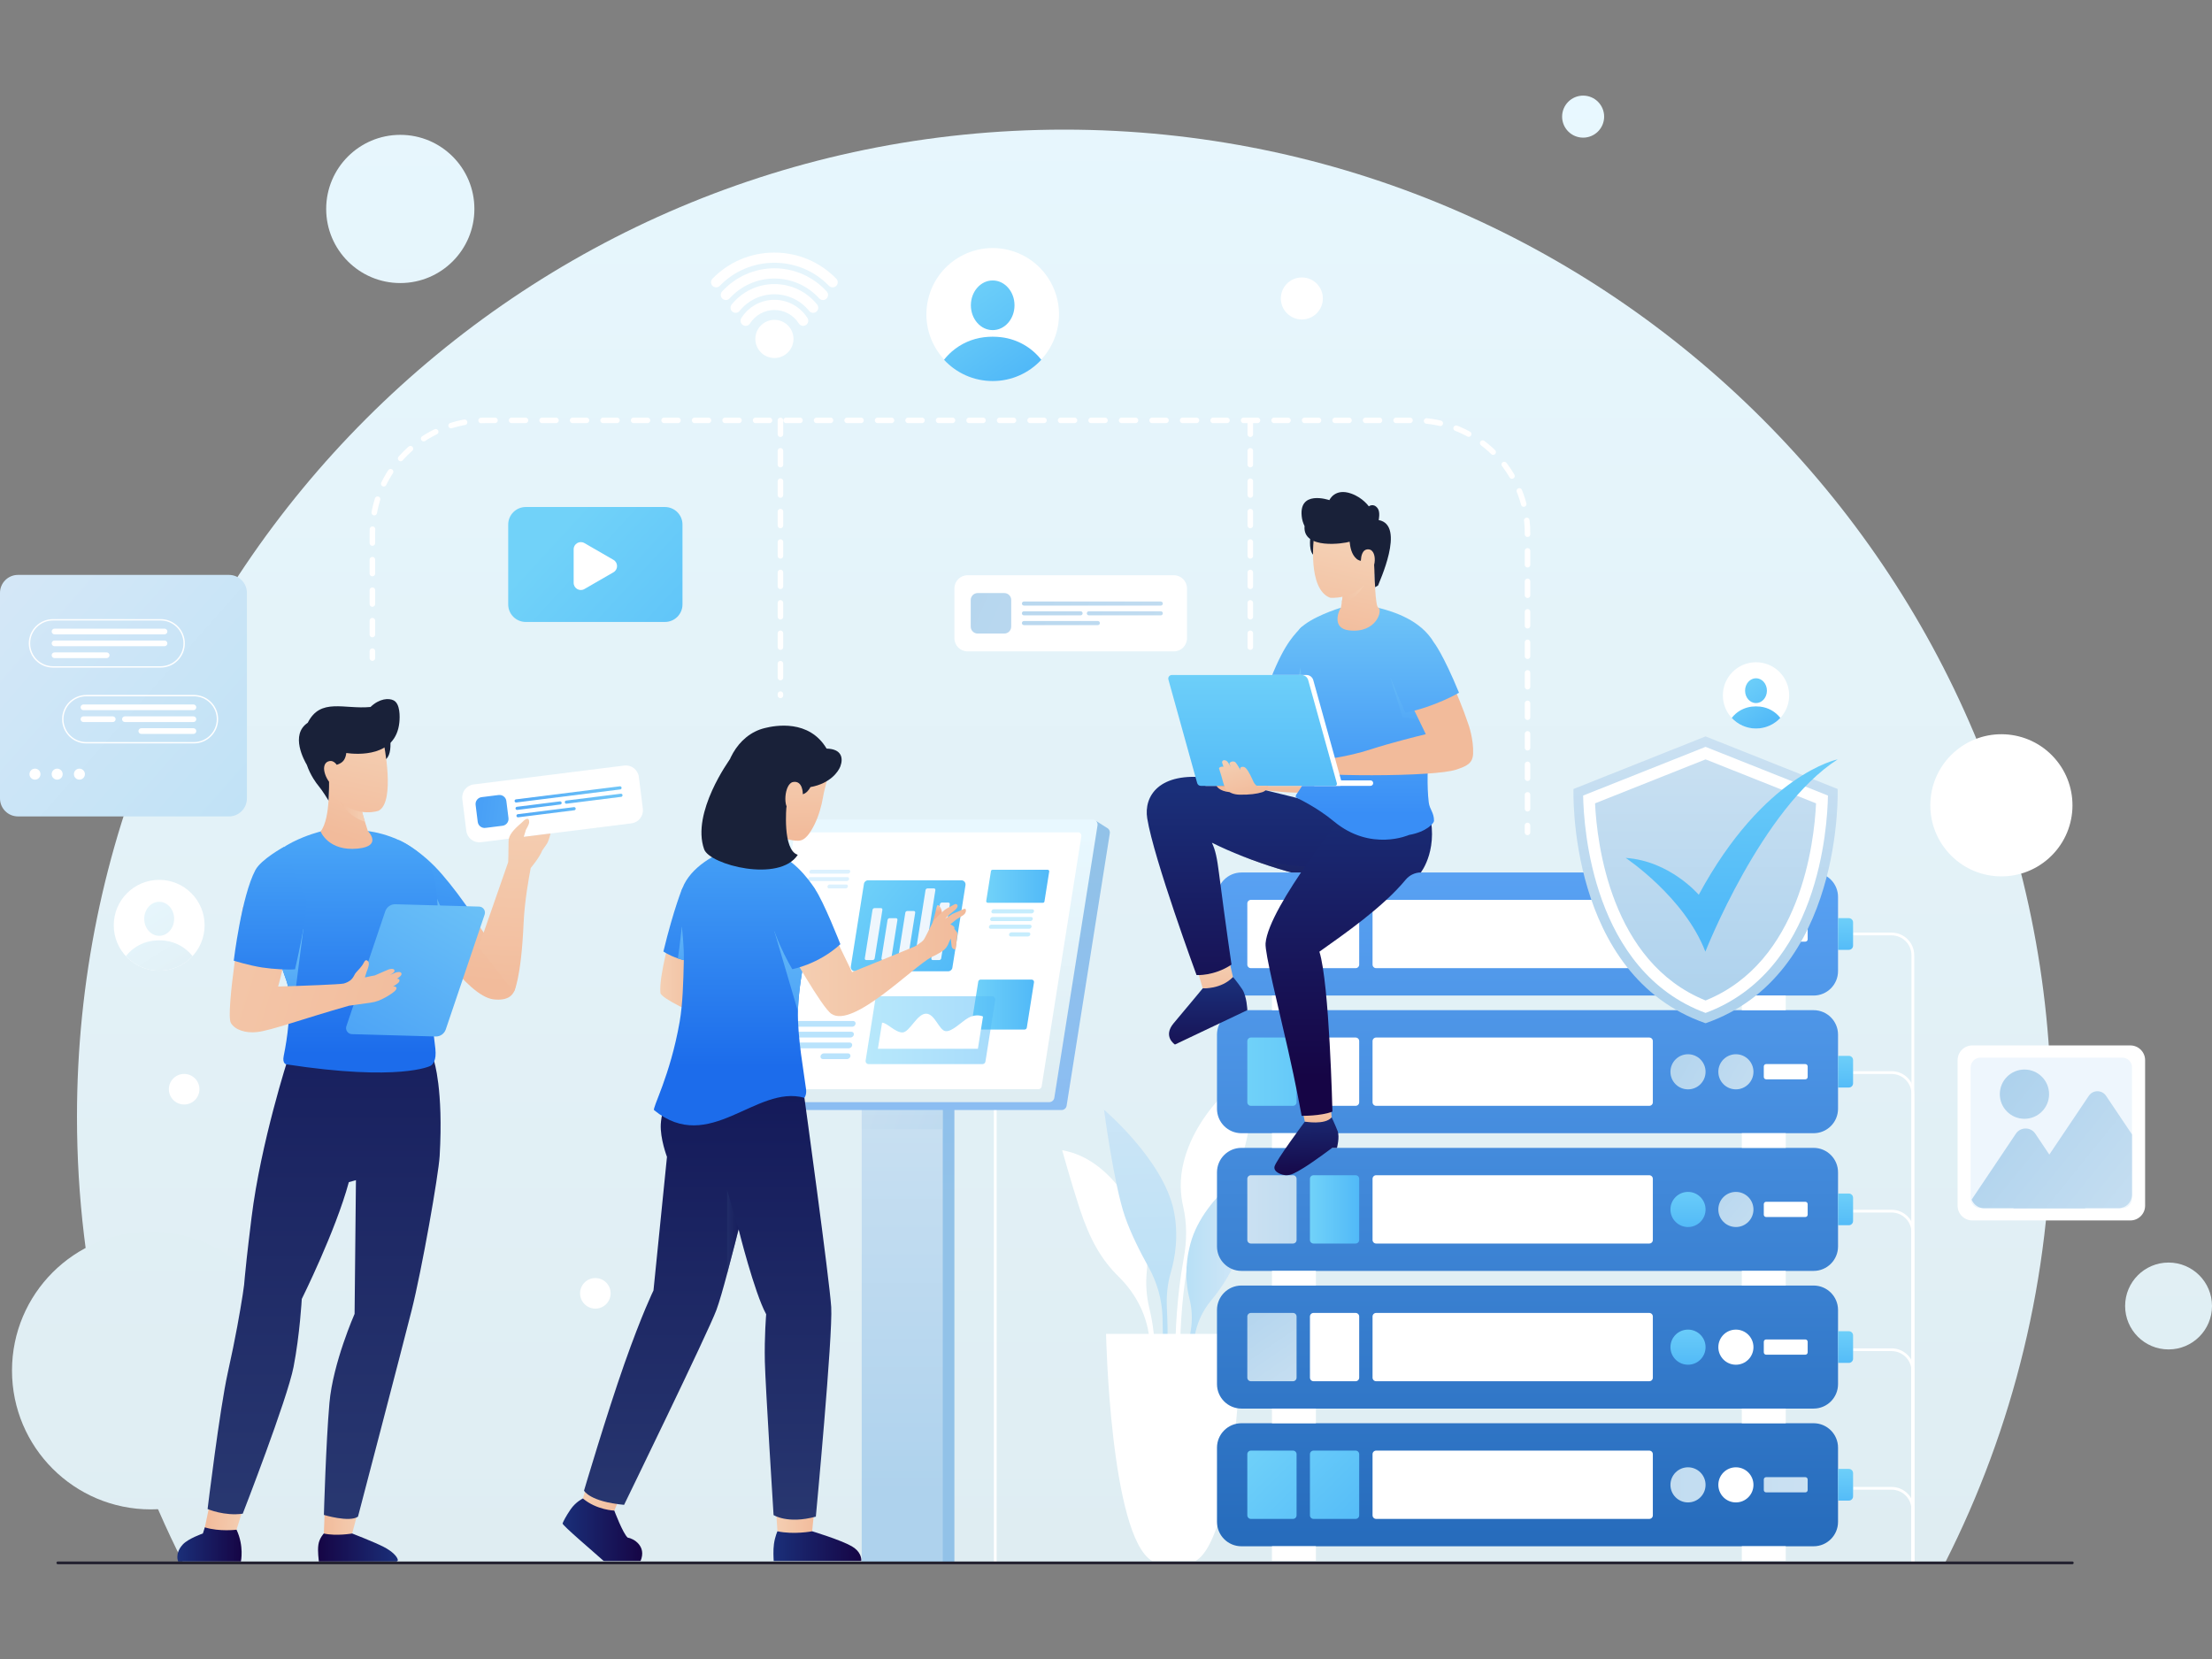 <svg xmlns="http://www.w3.org/2000/svg" xmlns:xlink="http://www.w3.org/1999/xlink" x="0px" y="0px" width="800px" height="600px" viewBox="0 0 800 600" style="enable-background:new 0 0 800 600;" xml:space="preserve"><rect x="0" y="0" width="800" height="600" fill="#808080" stroke="none"/> <g id="BACKGROUND"> </g> <g id="OBJECTS"> <g id="XMLID_91_"> <g id="XMLID_5_"> <linearGradient id="XMLID_00000137100829474817028720000005846030286365691281_" gradientUnits="userSpaceOnUse" x1="384.871" y1="569.01" x2="384.871" y2="-43.845"> <stop offset="0" style="stop-color:#DFEDF2"></stop> <stop offset="1" style="stop-color:#E8F8FF"></stop> </linearGradient> <path id="XMLID_37_" style="fill:url(#XMLID_00000137100829474817028720000005846030286365691281_);" d="M384.87,46.88 c-197.18,0-357.03,159.85-357.03,357.03c0,57.99,13.83,112.77,38.37,161.18h637.31c24.54-48.42,38.37-103.19,38.37-161.18 C741.9,206.73,582.05,46.88,384.87,46.88z"></path> <linearGradient id="XMLID_00000179627197986362531880000017950458656392681649_" gradientUnits="userSpaceOnUse" x1="144.768" y1="570.911" x2="144.768" y2="-41.948"> <stop offset="0" style="stop-color:#DFEDF2"></stop> <stop offset="1" style="stop-color:#E8F8FF"></stop> </linearGradient> <circle id="XMLID_4_" style="fill:url(#XMLID_00000179627197986362531880000017950458656392681649_);" cx="144.77" cy="75.57" r="26.8"></circle> <linearGradient id="XMLID_00000152247556173668876750000013283852258670082975_" gradientUnits="userSpaceOnUse" x1="784.291" y1="570.911" x2="784.291" y2="-41.947"> <stop offset="0" style="stop-color:#DFEDF2"></stop> <stop offset="1" style="stop-color:#E8F8FF"></stop> </linearGradient> <circle id="XMLID_6_" style="fill:url(#XMLID_00000152247556173668876750000013283852258670082975_);" cx="784.29" cy="472.33" r="15.71"></circle> <circle id="XMLID_88_" style="fill:#FFFFFF;" cx="470.83" cy="107.94" r="7.6"></circle> <linearGradient id="XMLID_00000011022199284777013430000003546078360972564610_" gradientUnits="userSpaceOnUse" x1="572.563" y1="566.818" x2="572.563" y2="22.295"> <stop offset="0" style="stop-color:#DFEDF2"></stop> <stop offset="1" style="stop-color:#E8F8FF"></stop> </linearGradient> <circle id="XMLID_89_" style="fill:url(#XMLID_00000011022199284777013430000003546078360972564610_);" cx="572.56" cy="42.18" r="7.6"></circle> <ellipse id="XMLID_41_" transform="matrix(0.744 -0.668 0.668 0.744 -8.982 558.335)" style="fill:#FFFFFF;" cx="723.8" cy="290.88" rx="25.71" ry="25.71"></ellipse> <path id="XMLID_208_" style="fill:#FFFFFF;" d="M72.13,393.93c0,3.05-2.48,5.53-5.53,5.53c-3.05,0-5.53-2.48-5.53-5.53 c0-3.05,2.48-5.53,5.53-5.53C69.65,388.4,72.13,390.88,72.13,393.93z"></path> <path id="XMLID_90_" style="fill:#FFFFFF;" d="M220.85,467.75c0,3.05-2.48,5.53-5.53,5.53c-3.05,0-5.53-2.48-5.53-5.53 c0-3.05,2.48-5.53,5.53-5.53C218.37,462.22,220.85,464.7,220.85,467.75z"></path> <linearGradient id="XMLID_00000157301892529000024880000011247858705654183603_" gradientUnits="userSpaceOnUse" x1="54.55" y1="582.703" x2="54.55" y2="-319.045"> <stop offset="0" style="stop-color:#DFEDF2"></stop> <stop offset="1" style="stop-color:#E8F8FF"></stop> </linearGradient> <circle id="XMLID_7_" style="fill:url(#XMLID_00000157301892529000024880000011247858705654183603_);" cx="54.55" cy="495.68" r="50.21"></circle> </g> <g id="XMLID_184_"> <path id="XMLID_53_" style="fill:#FFFFFF;" d="M417.59,490.88c0.2-6.37-0.61-12.36-1.92-17.76c-1.06-4.36-1.37-8.85-0.91-13.32 c0.22-2.2,0.29-4.87-0.01-7.94c-0.97-10.05-11.82-32.65-30.6-35.86c0,0,3.26,11.72,6.19,20.69c3.78,11.57,7.87,18.77,14.28,25.08 c6.48,6.38,10.68,14.75,11.17,23.83c0.09,1.71,0.12,3.45,0.06,5.22L417.59,490.88z"></path> <linearGradient id="XMLID_00000110467792190884231150000018100150024774314923_" gradientUnits="userSpaceOnUse" x1="414.673" y1="495.47" x2="409.063" y2="322.5"> <stop offset="0" style="stop-color:#B6DFF6"></stop> <stop offset="1" style="stop-color:#DDEAF7"></stop> </linearGradient> <path id="XMLID_52_" style="fill:url(#XMLID_00000110467792190884231150000018100150024774314923_);" d="M422.02,473.13 c-0.22-4.34,0.18-8.71,1.4-12.88c1.59-5.43,2.95-13.53,1.07-22.5c-3.84-18.31-25.2-36.38-25.2-36.38s3.53,26.79,7.51,38.46 c2.11,6.19,5.64,13.13,8.62,18.48c3.03,5.45,4.77,11.52,5.01,17.75c0.63,17.04-1.04,29.18-1.07,29.39l1.72,0.25 C421.09,505.46,422.98,491.83,422.02,473.13z"></path> <path id="XMLID_51_" style="fill:#FFFFFF;" d="M452.88,386.74c0,0-19.62,12.93-24.79,33.53c-1.59,6.34-1.16,11.88-0.18,16.08 c1.41,6.09,1.35,12.43,0.23,18.58c-5.02,27.64-2.41,51.23-2.38,51.54l1.72-0.2c-0.03-0.29-2.38-21.63,1.74-47.39 c1.2-7.52,4.38-14.63,9.26-20.47c3.17-3.79,6.87-9.6,10.05-18.29C454.31,404.32,452.88,386.74,452.88,386.74z"></path> <linearGradient id="XMLID_00000112596343304491447950000006292936993662700198_" gradientUnits="userSpaceOnUse" x1="428.109" y1="469.018" x2="456.944" y2="469.018"> <stop offset="0" style="stop-color:#B6DFF6"></stop> <stop offset="1" style="stop-color:#DDEAF7"></stop> </linearGradient> <path id="XMLID_49_" style="fill:url(#XMLID_00000112596343304491447950000006292936993662700198_);" d="M430.57,449.67 c-2.28,8.4-1.59,15.22-0.43,19.81c0.98,3.85,1.17,7.86,0.51,11.78c-3.23,19.16-2.48,37.39-2.47,37.65l1.74-0.08 c-0.01-0.25-0.7-17.03,2.1-35.18c0.76-4.96,2.86-9.6,6.09-13.43c3.03-3.6,6.49-8.77,9.12-14.69c7.14-16.1,9.71-36.4,9.71-36.4 S435.48,431.62,430.57,449.67z"></path> <path id="XMLID_48_" style="fill:#FFFFFF;" d="M449.06,482.42h-49.04c0,0,1.5,73.16,16.67,82.14h15.7l0,0v0 C447.56,555.58,449.06,482.42,449.06,482.42z"></path> </g> <g id="XMLID_47_"> <path id="XMLID_321_" style="fill:none;stroke:#FFFFFF;stroke-miterlimit:10;" d="M670.19,337.79h13.93 c4.25,0,7.69,3.44,7.69,7.69v219.75"></path> <path id="XMLID_380_" style="fill:none;stroke:#FFFFFF;stroke-miterlimit:10;" d="M670.19,387.91h13.93 c4.25,0,7.69,3.44,7.69,7.69v169.63"></path> <path id="XMLID_382_" style="fill:none;stroke:#FFFFFF;stroke-miterlimit:10;" d="M670.19,438.03h13.93 c4.25,0,7.69,3.44,7.69,7.69v119.51"></path> <path id="XMLID_384_" style="fill:none;stroke:#FFFFFF;stroke-miterlimit:10;" d="M670.19,488.15h13.93 c4.25,0,7.69,3.44,7.69,7.69v69.39"></path> <path id="XMLID_386_" style="fill:none;stroke:#FFFFFF;stroke-miterlimit:10;" d="M670.19,538.27h13.93 c4.25,0,7.69,3.44,7.69,7.69v19.28"></path> <line id="XMLID_389_" style="fill:none;stroke:#FFFFFF;stroke-miterlimit:10;" x1="359.95" y1="399.94" x2="359.95" y2="565.09"></line> </g> <g id="XMLID_79_"> <g id="XMLID_59_"> <ellipse id="XMLID_61_" transform="matrix(0.228 -0.974 0.974 0.228 166.298 437.423)" style="fill:#FFFFFF;" cx="359.02" cy="113.83" rx="23.97" ry="23.97"></ellipse> <linearGradient id="XMLID_00000124126780301107180500000016800996060211041179_" gradientUnits="userSpaceOnUse" x1="349.699" y1="97.266" x2="375.487" y2="133.656"> <stop offset="0" style="stop-color:#71D2F9"></stop> <stop offset="1" style="stop-color:#51B9F8"></stop> </linearGradient> <path id="XMLID_60_" style="fill:url(#XMLID_00000124126780301107180500000016800996060211041179_);" d="M366.91,110.41 c0,4.96-3.53,8.98-7.89,8.98c-4.36,0-7.89-4.02-7.89-8.98c0-4.96,3.53-8.98,7.89-8.98 C363.37,101.43,366.91,105.45,366.91,110.41z"></path> <linearGradient id="XMLID_00000054955783751912120150000006216231352639045784_" gradientUnits="userSpaceOnUse" x1="341.175" y1="104.941" x2="364.807" y2="138.289"> <stop offset="0" style="stop-color:#71D2F9"></stop> <stop offset="1" style="stop-color:#51B9F8"></stop> </linearGradient> <path id="XMLID_67_" style="fill:url(#XMLID_00000054955783751912120150000006216231352639045784_);" d="M376.6,130.12 c-4.37,4.73-10.64,7.69-17.59,7.69c-6.95,0-13.21-2.96-17.59-7.69c0.86-1.11,1.83-2.12,2.89-3.04c3.2-2.76,7.22-4.59,11.6-5.12 c2.06-0.25,4.15-0.25,6.2,0C367.95,122.66,373.12,125.67,376.6,130.12z"></path> </g> <g id="XMLID_63_"> <circle id="XMLID_66_" style="fill:#FFFFFF;" cx="635.09" cy="251.5" r="11.99"></circle> <linearGradient id="XMLID_00000099625383676169018730000005963940443832328623_" gradientUnits="userSpaceOnUse" x1="630.428" y1="243.214" x2="643.322" y2="261.409"> <stop offset="0" style="stop-color:#71D2F9"></stop> <stop offset="1" style="stop-color:#51B9F8"></stop> </linearGradient> <path id="XMLID_65_" style="fill:url(#XMLID_00000099625383676169018730000005963940443832328623_);" d="M639.03,249.79 c0,2.48-1.77,4.49-3.95,4.49c-2.18,0-3.95-2.01-3.95-4.49c0-2.48,1.77-4.49,3.95-4.49C637.27,245.3,639.03,247.31,639.03,249.79 z"></path> <linearGradient id="XMLID_00000104674330069460803730000002600514344019423416_" gradientUnits="userSpaceOnUse" x1="626.165" y1="247.051" x2="637.982" y2="263.726"> <stop offset="0" style="stop-color:#71D2F9"></stop> <stop offset="1" style="stop-color:#51B9F8"></stop> </linearGradient> <path id="XMLID_64_" style="fill:url(#XMLID_00000104674330069460803730000002600514344019423416_);" d="M643.88,259.64 c-2.19,2.36-5.32,3.84-8.79,3.84s-6.61-1.48-8.79-3.84c0.43-0.55,0.92-1.06,1.44-1.52c1.6-1.38,3.61-2.29,5.8-2.56 c1.03-0.12,2.07-0.12,3.1,0C639.56,255.91,642.14,257.41,643.88,259.64z"></path> </g> <g id="XMLID_68_"> <circle id="XMLID_71_" style="fill:#FFFFFF;" cx="57.57" cy="334.64" r="16.43"></circle> <linearGradient id="XMLID_00000045604187656376953650000004251307737849583018_" gradientUnits="userSpaceOnUse" x1="78.066" y1="364.606" x2="48.263" y2="317.623"> <stop offset="0" style="stop-color:#DFEDF2"></stop> <stop offset="1" style="stop-color:#E8F8FF"></stop> </linearGradient> <path id="XMLID_70_" style="fill:url(#XMLID_00000045604187656376953650000004251307737849583018_);" d="M62.98,332.3 c0,3.4-2.42,6.15-5.41,6.15c-2.99,0-5.41-2.76-5.41-6.15c0-3.4,2.42-6.15,5.41-6.15C60.56,326.14,62.98,328.9,62.98,332.3z"></path> <linearGradient id="XMLID_00000132046189900564241660000005918823528814372506_" gradientUnits="userSpaceOnUse" x1="71.956" y1="368.481" x2="42.154" y2="321.499"> <stop offset="0" style="stop-color:#DFEDF2"></stop> <stop offset="1" style="stop-color:#E8F8FF"></stop> </linearGradient> <path id="XMLID_69_" style="fill:url(#XMLID_00000132046189900564241660000005918823528814372506_);" d="M69.63,345.8 c-3,3.24-7.29,5.27-12.05,5.27c-4.76,0-9.06-2.03-12.05-5.27c0.59-0.76,1.25-1.45,1.98-2.08c2.19-1.89,4.95-3.14,7.95-3.51 c1.41-0.17,2.84-0.17,4.25,0C63.7,340.69,67.24,342.75,69.63,345.8z"></path> </g> </g> <g id="XMLID_78_"> <path id="XMLID_62_" style="fill:#FFFFFF;" d="M286.98,122.58c0,3.81-3.09,6.9-6.9,6.9s-6.9-3.09-6.9-6.9 c0-3.81,3.09-6.9,6.9-6.9S286.98,118.77,286.98,122.58z"></path> <g id="XMLID_74_"> <g id="XMLID_75_"> <path id="XMLID_87_" style="fill:#FFFFFF;" d="M269.68,117.86c-0.34,0-0.68-0.09-0.99-0.29c-0.86-0.55-1.12-1.69-0.57-2.55 c2.61-4.12,7.08-6.59,11.95-6.59c4.87,0,9.34,2.46,11.96,6.58c0.55,0.86,0.29,2-0.57,2.55c-0.86,0.55-2.01,0.29-2.55-0.57 c-1.93-3.05-5.24-4.87-8.83-4.87c-3.6,0-6.9,1.82-8.83,4.87C270.89,117.55,270.29,117.86,269.68,117.86z"></path> </g> <g id="XMLID_77_"> <path id="XMLID_82_" style="fill:#FFFFFF;" d="M266.06,113.14c-0.41,0-0.82-0.13-1.16-0.41c-0.79-0.64-0.92-1.8-0.28-2.6 c3.79-4.7,9.42-7.39,15.45-7.39c6.03,0,11.66,2.69,15.45,7.39c0.64,0.79,0.52,1.96-0.28,2.6c-0.79,0.64-1.96,0.52-2.6-0.28 c-3.09-3.82-7.67-6.02-12.58-6.02c-4.91,0-9.49,2.19-12.57,6.01C267.14,112.9,266.6,113.14,266.06,113.14z"></path> </g> <g id="XMLID_76_"> <path id="XMLID_81_" style="fill:#FFFFFF;" d="M297.63,108.51c-0.5,0-1-0.2-1.37-0.61c-4.14-4.56-10.04-7.17-16.19-7.17 c-6.15,0-12.05,2.61-16.18,7.17c-0.69,0.76-1.85,0.81-2.61,0.13c-0.76-0.69-0.81-1.86-0.13-2.61 c4.84-5.33,11.73-8.39,18.92-8.39c7.19,0,14.09,3.06,18.93,8.39c0.69,0.76,0.63,1.93-0.13,2.61 C298.52,108.35,298.07,108.51,297.63,108.51z"></path> </g> <g id="XMLID_72_"> <path id="XMLID_80_" style="fill:#FFFFFF;" d="M301.14,103.93c-0.48,0-0.96-0.19-1.33-0.56c-5.23-5.38-12.24-8.34-19.75-8.34 c-7.5,0-14.51,2.96-19.74,8.34c-0.71,0.73-1.88,0.75-2.61,0.04c-0.73-0.71-0.75-1.88-0.04-2.61c5.93-6.1,13.88-9.45,22.39-9.45 c8.51,0,16.46,3.36,22.4,9.45c0.71,0.73,0.7,1.9-0.04,2.61C302.07,103.76,301.61,103.93,301.14,103.93z"></path> </g> <path id="XMLID_73_" style="fill:#FFFFFF;" d="M285.42,122.58"></path> </g> </g> <g id="XMLID_10_"> <g id="XMLID_682_"> <g id="XMLID_701_"> <linearGradient id="XMLID_00000050629160411505480700000008481091467984384698_" gradientUnits="userSpaceOnUse" x1="552.442" y1="564.597" x2="552.442" y2="298.563"> <stop offset="0" style="stop-color:#256ABA"></stop> <stop offset="1" style="stop-color:#5CA5F7"></stop> </linearGradient> <path id="XMLID_709_" style="fill:url(#XMLID_00000050629160411505480700000008481091467984384698_);" d="M655.91,559.23 H448.98c-4.88,0-8.84-3.96-8.84-8.84v-26.82c0-4.88,3.96-8.84,8.84-8.84h206.93c4.88,0,8.84,3.96,8.84,8.84v26.82 C664.75,555.27,660.79,559.23,655.91,559.23z"></path> <g id="XMLID_702_"> <linearGradient id="XMLID_00000110435179851139402170000008561795477911152534_" gradientUnits="userSpaceOnUse" x1="447.463" y1="524.277" x2="487.799" y2="565.087"> <stop offset="0" style="stop-color:#71D2F9"></stop> <stop offset="1" style="stop-color:#51B9F8"></stop> </linearGradient> <path id="XMLID_708_" style="fill:url(#XMLID_00000110435179851139402170000008561795477911152534_);" d="M467.63,549.33 h-15.23c-0.71,0-1.29-0.58-1.29-1.29v-22.12c0-0.71,0.58-1.29,1.29-1.29h15.23c0.71,0,1.29,0.58,1.29,1.29v22.12 C468.92,548.75,468.35,549.33,467.63,549.33z"></path> <linearGradient id="XMLID_00000122694864789185982110000012798993646696186779_" gradientUnits="userSpaceOnUse" x1="458.749" y1="512.784" x2="499.085" y2="553.594"> <stop offset="0" style="stop-color:#71D2F9"></stop> <stop offset="1" style="stop-color:#51B9F8"></stop> </linearGradient> <path id="XMLID_707_" style="fill:url(#XMLID_00000122694864789185982110000012798993646696186779_);" d="M490.28,549.33 h-15.23c-0.71,0-1.29-0.58-1.29-1.29v-22.12c0-0.71,0.58-1.29,1.29-1.29h15.23c0.71,0,1.29,0.58,1.29,1.29v22.12 C491.57,548.75,490.99,549.33,490.28,549.33z"></path> <path id="XMLID_599_" style="fill:#FFFFFF;" d="M596.48,549.33h-98.79c-0.71,0-1.29-0.58-1.29-1.29v-22.12 c0-0.71,0.58-1.29,1.29-1.29h98.79c0.71,0,1.29,0.58,1.29,1.29v22.12C597.78,548.75,597.2,549.33,596.48,549.33z"></path> <linearGradient id="XMLID_00000034788308417280455630000006692092713887548076_" gradientUnits="userSpaceOnUse" x1="657.533" y1="537.017" x2="492.148" y2="537.017"> <stop offset="0" style="stop-color:#CBE1F2"></stop> <stop offset="1" style="stop-color:#AED2ED"></stop> </linearGradient> <path id="XMLID_705_" style="fill:url(#XMLID_00000034788308417280455630000006692092713887548076_);" d="M616.84,537.02 c0,3.51-2.84,6.35-6.35,6.35c-3.51,0-6.35-2.84-6.35-6.35c0-3.51,2.84-6.35,6.35-6.35 C613.99,530.67,616.84,533.51,616.84,537.02z"></path> <path id="XMLID_704_" style="fill:#FFFFFF;" d="M634.16,537.02c0,3.51-2.84,6.35-6.35,6.35c-3.51,0-6.35-2.84-6.35-6.35 c0-3.51,2.84-6.35,6.35-6.35C631.32,530.67,634.16,533.51,634.16,537.02z"></path> <linearGradient id="XMLID_00000053511101969473934570000000114994985146178455_" gradientUnits="userSpaceOnUse" x1="657.533" y1="536.979" x2="492.151" y2="536.979"> <stop offset="0" style="stop-color:#CBE1F2"></stop> <stop offset="1" style="stop-color:#AED2ED"></stop> </linearGradient> <path id="XMLID_703_" style="fill:url(#XMLID_00000053511101969473934570000000114994985146178455_);" d="M652.92,539.74 h-14.17c-0.47,0-0.85-0.38-0.85-0.85v-3.81c0-0.47,0.38-0.85,0.85-0.85h14.17c0.47,0,0.85,0.38,0.85,0.85v3.81 C653.77,539.36,653.39,539.74,652.92,539.74z"></path> </g> </g> <rect id="XMLID_700_" x="460.02" y="559.23" style="fill:#FFFFFF;" width="15.89" height="5.29"></rect> <rect id="XMLID_699_" x="629.95" y="559.23" style="fill:#FFFFFF;" width="15.89" height="5.29"></rect> <linearGradient id="XMLID_00000150060101499106171460000016773034545983766685_" gradientUnits="userSpaceOnUse" x1="667.468" y1="529.349" x2="667.468" y2="544.258"> <stop offset="0" style="stop-color:#71D2F9"></stop> <stop offset="1" style="stop-color:#51B9F8"></stop> </linearGradient> <path id="XMLID_333_" style="fill:url(#XMLID_00000150060101499106171460000016773034545983766685_);" d="M668.66,542.71h-3.91 v-11.46h3.91c0.84,0,1.53,0.68,1.53,1.53v8.4C670.19,542.02,669.5,542.71,668.66,542.71z"></path> </g> <g id="XMLID_662_"> <g id="XMLID_670_"> <linearGradient id="XMLID_00000100351052728025099750000008278758815771800976_" gradientUnits="userSpaceOnUse" x1="552.442" y1="564.598" x2="552.442" y2="298.563"> <stop offset="0" style="stop-color:#256ABA"></stop> <stop offset="1" style="stop-color:#5CA5F7"></stop> </linearGradient> <path id="XMLID_596_" style="fill:url(#XMLID_00000100351052728025099750000008278758815771800976_);" d="M655.91,509.43 H448.98c-4.88,0-8.84-3.96-8.84-8.84v-26.82c0-4.88,3.96-8.84,8.84-8.84h206.93c4.88,0,8.84,3.96,8.84,8.84v26.82 C664.75,505.48,660.79,509.43,655.91,509.43z"></path> <g id="XMLID_671_"> <linearGradient id="XMLID_00000179641792537220828850000004665819365306252694_" gradientUnits="userSpaceOnUse" x1="473.895" y1="507.305" x2="445.453" y2="466.064"> <stop offset="0" style="stop-color:#CBE1F2"></stop> <stop offset="1" style="stop-color:#AED2ED"></stop> </linearGradient> <path id="XMLID_677_" style="fill:url(#XMLID_00000179641792537220828850000004665819365306252694_);" d="M467.63,499.54 h-15.23c-0.71,0-1.29-0.58-1.29-1.29v-22.12c0-0.71,0.58-1.29,1.29-1.29h15.23c0.71,0,1.29,0.58,1.29,1.29v22.12 C468.92,498.96,468.35,499.54,467.63,499.54z"></path> <path id="XMLID_676_" style="fill:#FFFFFF;" d="M490.28,499.54h-15.23c-0.71,0-1.29-0.58-1.29-1.29v-22.12 c0-0.71,0.58-1.29,1.29-1.29h15.23c0.71,0,1.29,0.58,1.29,1.29v22.12C491.57,498.96,490.99,499.54,490.28,499.54z"></path> <path id="XMLID_675_" style="fill:#FFFFFF;" d="M596.48,499.54h-98.79c-0.71,0-1.29-0.58-1.29-1.29v-22.12 c0-0.71,0.58-1.29,1.29-1.29h98.79c0.71,0,1.29,0.58,1.29,1.29v22.12C597.78,498.96,597.2,499.54,596.48,499.54z"></path> <linearGradient id="XMLID_00000139264031913311675210000006111004655019565754_" gradientUnits="userSpaceOnUse" x1="610.484" y1="476.599" x2="610.484" y2="494.56"> <stop offset="0" style="stop-color:#71D2F9"></stop> <stop offset="1" style="stop-color:#51B9F8"></stop> </linearGradient> <path id="XMLID_674_" style="fill:url(#XMLID_00000139264031913311675210000006111004655019565754_);" d="M616.84,487.22 c0,3.51-2.84,6.35-6.35,6.35c-3.51,0-6.35-2.84-6.35-6.35c0-3.51,2.84-6.35,6.35-6.35 C613.99,480.87,616.84,483.71,616.84,487.22z"></path> <path id="XMLID_673_" style="fill:#FFFFFF;" d="M634.16,487.22c0,3.51-2.84,6.35-6.35,6.35c-3.51,0-6.35-2.84-6.35-6.35 c0-3.51,2.84-6.35,6.35-6.35C631.32,480.87,634.16,483.71,634.16,487.22z"></path> <path id="XMLID_595_" style="fill:#FFFFFF;" d="M652.92,489.94h-14.17c-0.47,0-0.85-0.38-0.85-0.85v-3.81 c0-0.47,0.38-0.85,0.85-0.85h14.17c0.47,0,0.85,0.38,0.85,0.85v3.81C653.77,489.56,653.39,489.94,652.92,489.94z"></path> </g> </g> <rect id="XMLID_669_" x="460.02" y="509.43" style="fill:#FFFFFF;" width="15.89" height="5.29"></rect> <rect id="XMLID_668_" x="629.95" y="509.43" style="fill:#FFFFFF;" width="15.89" height="5.29"></rect> <linearGradient id="XMLID_00000157298188127793554190000004296354928813108131_" gradientUnits="userSpaceOnUse" x1="667.468" y1="479.553" x2="667.468" y2="494.462"> <stop offset="0" style="stop-color:#71D2F9"></stop> <stop offset="1" style="stop-color:#51B9F8"></stop> </linearGradient> <path id="XMLID_330_" style="fill:url(#XMLID_00000157298188127793554190000004296354928813108131_);" d="M668.66,492.91h-3.91 v-11.46h3.91c0.84,0,1.53,0.68,1.53,1.53v8.4C670.19,492.23,669.5,492.91,668.66,492.91z"></path> </g> <g id="XMLID_12_"> <g id="XMLID_185_"> <linearGradient id="XMLID_00000003818627253003640260000008728048128002830752_" gradientUnits="userSpaceOnUse" x1="552.442" y1="564.598" x2="552.442" y2="298.563"> <stop offset="0" style="stop-color:#256ABA"></stop> <stop offset="1" style="stop-color:#5CA5F7"></stop> </linearGradient> <path id="XMLID_211_" style="fill:url(#XMLID_00000003818627253003640260000008728048128002830752_);" d="M655.91,459.64 H448.98c-4.88,0-8.84-3.96-8.84-8.84v-26.82c0-4.88,3.96-8.84,8.84-8.84h206.93c4.88,0,8.84,3.96,8.84,8.84v26.82 C664.75,455.68,660.79,459.64,655.91,459.64z"></path> <g id="XMLID_197_"> <linearGradient id="XMLID_00000067939119287354637040000004961510901758725039_" gradientUnits="userSpaceOnUse" x1="449.422" y1="437.387" x2="505.472" y2="437.387"> <stop offset="0" style="stop-color:#CBE1F2"></stop> <stop offset="1" style="stop-color:#AED2ED"></stop> </linearGradient> <path id="XMLID_210_" style="fill:url(#XMLID_00000067939119287354637040000004961510901758725039_);" d="M467.63,449.74 h-15.23c-0.71,0-1.29-0.58-1.29-1.29v-22.12c0-0.71,0.58-1.29,1.29-1.29h15.23c0.71,0,1.29,0.58,1.29,1.29v22.12 C468.92,449.16,468.35,449.74,467.63,449.74z"></path> <linearGradient id="XMLID_00000071527563597033794900000008696753357177851831_" gradientUnits="userSpaceOnUse" x1="473.757" y1="437.387" x2="491.569" y2="437.387"> <stop offset="0" style="stop-color:#71D2F9"></stop> <stop offset="1" style="stop-color:#51B9F8"></stop> </linearGradient> <path id="XMLID_209_" style="fill:url(#XMLID_00000071527563597033794900000008696753357177851831_);" d="M490.28,449.74 h-15.23c-0.71,0-1.29-0.58-1.29-1.29v-22.12c0-0.71,0.58-1.29,1.29-1.29h15.23c0.71,0,1.29,0.58,1.29,1.29v22.12 C491.57,449.16,490.99,449.74,490.28,449.74z"></path> <path id="XMLID_207_" style="fill:#FFFFFF;" d="M596.48,449.74h-98.79c-0.71,0-1.29-0.58-1.29-1.29v-22.12 c0-0.71,0.58-1.29,1.29-1.29h98.79c0.71,0,1.29,0.58,1.29,1.29v22.12C597.78,449.16,597.2,449.74,596.48,449.74z"></path> <linearGradient id="XMLID_00000061443318513036347890000015724764298766081457_" gradientUnits="userSpaceOnUse" x1="610.484" y1="426.803" x2="610.484" y2="444.763"> <stop offset="0" style="stop-color:#71D2F9"></stop> <stop offset="1" style="stop-color:#51B9F8"></stop> </linearGradient> <path id="XMLID_206_" style="fill:url(#XMLID_00000061443318513036347890000015724764298766081457_);" d="M616.84,437.42 c0,3.51-2.84,6.35-6.35,6.35c-3.51,0-6.35-2.84-6.35-6.35c0-3.51,2.84-6.35,6.35-6.35 C613.99,431.07,616.84,433.92,616.84,437.42z"></path> <linearGradient id="XMLID_00000106851534339245008880000018156602125781836427_" gradientUnits="userSpaceOnUse" x1="646.082" y1="452.82" x2="604.475" y2="417.758"> <stop offset="0" style="stop-color:#CBE1F2"></stop> <stop offset="1" style="stop-color:#AED2ED"></stop> </linearGradient> <path id="XMLID_200_" style="fill:url(#XMLID_00000106851534339245008880000018156602125781836427_);" d="M634.16,437.42 c0,3.51-2.84,6.35-6.35,6.35c-3.51,0-6.35-2.84-6.35-6.35c0-3.51,2.84-6.35,6.35-6.35 C631.32,431.07,634.16,433.92,634.16,437.42z"></path> <path id="XMLID_198_" style="fill:#FFFFFF;" d="M652.92,440.15h-14.17c-0.47,0-0.85-0.38-0.85-0.85v-3.81 c0-0.47,0.38-0.85,0.85-0.85h14.17c0.47,0,0.85,0.38,0.85,0.85v3.81C653.77,439.77,653.39,440.15,652.92,440.15z"></path> </g> </g> <rect id="XMLID_181_" x="460.02" y="459.64" style="fill:#FFFFFF;" width="15.89" height="5.29"></rect> <rect id="XMLID_13_" x="629.95" y="459.64" style="fill:#FFFFFF;" width="15.89" height="5.29"></rect> <linearGradient id="XMLID_00000071539297279322600360000004546126681294545323_" gradientUnits="userSpaceOnUse" x1="667.468" y1="429.757" x2="667.468" y2="444.666"> <stop offset="0" style="stop-color:#71D2F9"></stop> <stop offset="1" style="stop-color:#51B9F8"></stop> </linearGradient> <path id="XMLID_329_" style="fill:url(#XMLID_00000071539297279322600360000004546126681294545323_);" d="M668.66,443.12h-3.91 v-11.46h3.91c0.84,0,1.53,0.68,1.53,1.53v8.4C670.19,442.43,669.5,443.12,668.66,443.12z"></path> </g> <g id="XMLID_212_"> <g id="XMLID_215_"> <linearGradient id="XMLID_00000091709276362406224680000014392664310209290423_" gradientUnits="userSpaceOnUse" x1="552.442" y1="564.598" x2="552.442" y2="298.563"> <stop offset="0" style="stop-color:#256ABA"></stop> <stop offset="1" style="stop-color:#5CA5F7"></stop> </linearGradient> <path id="XMLID_229_" style="fill:url(#XMLID_00000091709276362406224680000014392664310209290423_);" d="M655.91,409.84 H448.98c-4.88,0-8.84-3.96-8.84-8.84v-26.82c0-4.88,3.96-8.84,8.84-8.84h206.93c4.88,0,8.84,3.96,8.84,8.84V401 C664.75,405.88,660.79,409.84,655.91,409.84z"></path> <g id="XMLID_216_"> <linearGradient id="XMLID_00000002384715931185223670000003355049494151147398_" gradientUnits="userSpaceOnUse" x1="449.422" y1="387.591" x2="505.472" y2="387.591"> <stop offset="0" style="stop-color:#71D2F9"></stop> <stop offset="1" style="stop-color:#51B9F8"></stop> </linearGradient> <path id="XMLID_228_" style="fill:url(#XMLID_00000002384715931185223670000003355049494151147398_);" d="M467.63,399.94 h-15.23c-0.71,0-1.29-0.58-1.29-1.29v-22.12c0-0.71,0.58-1.29,1.29-1.29h15.23c0.71,0,1.29,0.58,1.29,1.29v22.12 C468.92,399.36,468.35,399.94,467.63,399.94z"></path> <path id="XMLID_226_" style="fill:#FFFFFF;" d="M490.28,399.94h-15.23c-0.71,0-1.29-0.58-1.29-1.29v-22.12 c0-0.71,0.58-1.29,1.29-1.29h15.23c0.71,0,1.29,0.58,1.29,1.29v22.12C491.57,399.36,490.99,399.94,490.28,399.94z"></path> <path id="XMLID_225_" style="fill:#FFFFFF;" d="M596.48,399.94h-98.79c-0.71,0-1.29-0.58-1.29-1.29v-22.12 c0-0.71,0.58-1.29,1.29-1.29h98.79c0.71,0,1.29,0.58,1.29,1.29v22.12C597.78,399.36,597.2,399.94,596.48,399.94z"></path> <linearGradient id="XMLID_00000132085466718509453960000016913278529563966858_" gradientUnits="userSpaceOnUse" x1="644.377" y1="407.133" x2="594.824" y2="378.616"> <stop offset="0" style="stop-color:#CBE1F2"></stop> <stop offset="1" style="stop-color:#AED2ED"></stop> </linearGradient> <path id="XMLID_219_" style="fill:url(#XMLID_00000132085466718509453960000016913278529563966858_);" d="M616.84,387.63 c0,3.51-2.84,6.35-6.35,6.35c-3.51,0-6.35-2.84-6.35-6.35c0-3.51,2.84-6.35,6.35-6.35 C613.99,381.28,616.84,384.12,616.84,387.63z"></path> <linearGradient id="XMLID_00000155134974042075710780000002938684617607060362_" gradientUnits="userSpaceOnUse" x1="648.688" y1="399.642" x2="599.135" y2="371.125"> <stop offset="0" style="stop-color:#CBE1F2"></stop> <stop offset="1" style="stop-color:#AED2ED"></stop> </linearGradient> <path id="XMLID_218_" style="fill:url(#XMLID_00000155134974042075710780000002938684617607060362_);" d="M634.16,387.63 c0,3.51-2.84,6.35-6.35,6.35c-3.51,0-6.35-2.84-6.35-6.35c0-3.51,2.84-6.35,6.35-6.35 C631.32,381.28,634.16,384.12,634.16,387.63z"></path> <path id="XMLID_217_" style="fill:#FFFFFF;" d="M652.92,390.35h-14.17c-0.47,0-0.85-0.38-0.85-0.85v-3.81 c0-0.47,0.38-0.85,0.85-0.85h14.17c0.47,0,0.85,0.38,0.85,0.85v3.81C653.77,389.97,653.39,390.35,652.92,390.35z"></path> </g> </g> <rect id="XMLID_214_" x="460.02" y="409.84" style="fill:#FFFFFF;" width="15.89" height="5.29"></rect> <rect id="XMLID_213_" x="629.95" y="409.84" style="fill:#FFFFFF;" width="15.89" height="5.29"></rect> <linearGradient id="XMLID_00000158743456204240994450000015817679238299711160_" gradientUnits="userSpaceOnUse" x1="667.468" y1="379.961" x2="667.468" y2="394.87"> <stop offset="0" style="stop-color:#71D2F9"></stop> <stop offset="1" style="stop-color:#51B9F8"></stop> </linearGradient> <path id="XMLID_325_" style="fill:url(#XMLID_00000158743456204240994450000015817679238299711160_);" d="M668.66,393.32h-3.91 v-11.46h3.91c0.84,0,1.53,0.68,1.53,1.53v8.4C670.19,392.64,669.5,393.32,668.66,393.32z"></path> </g> <g id="XMLID_239_"> <g id="XMLID_245_"> <linearGradient id="XMLID_00000168812010580132632570000015739861319024119169_" gradientUnits="userSpaceOnUse" x1="552.442" y1="564.598" x2="552.442" y2="298.564"> <stop offset="0" style="stop-color:#256ABA"></stop> <stop offset="1" style="stop-color:#5CA5F7"></stop> </linearGradient> <path id="XMLID_262_" style="fill:url(#XMLID_00000168812010580132632570000015739861319024119169_);" d="M655.91,360.05 H448.98c-4.88,0-8.84-3.96-8.84-8.84v-26.82c0-4.88,3.96-8.84,8.84-8.84h206.93c4.88,0,8.84,3.96,8.84,8.84v26.82 C664.75,356.09,660.79,360.05,655.91,360.05z"></path> <g id="XMLID_249_"> <path id="XMLID_260_" style="fill:#FFFFFF;" d="M467.63,350.15h-15.23c-0.71,0-1.29-0.58-1.29-1.29v-22.12 c0-0.71,0.58-1.29,1.29-1.29h15.23c0.71,0,1.29,0.58,1.29,1.29v22.12C468.92,349.57,468.35,350.15,467.63,350.15z"></path> <path id="XMLID_259_" style="fill:#FFFFFF;" d="M490.28,350.15h-15.23c-0.71,0-1.29-0.58-1.29-1.29v-22.12 c0-0.71,0.58-1.29,1.29-1.29h15.23c0.71,0,1.29,0.58,1.29,1.29v22.12C491.57,349.57,490.99,350.15,490.28,350.15z"></path> <path id="XMLID_258_" style="fill:#FFFFFF;" d="M596.48,350.15h-98.79c-0.71,0-1.29-0.58-1.29-1.29v-22.12 c0-0.71,0.58-1.29,1.29-1.29h98.79c0.71,0,1.29,0.58,1.29,1.29v22.12C597.78,349.57,597.2,350.15,596.48,350.15z"></path> <path id="XMLID_257_" style="fill:#FFFFFF;" d="M616.84,337.83c0,3.51-2.84,6.35-6.35,6.35c-3.51,0-6.35-2.84-6.35-6.35 c0-3.51,2.84-6.35,6.35-6.35C613.99,331.48,616.84,334.32,616.84,337.83z"></path> <linearGradient id="XMLID_00000021091411673444513860000010291546372419643789_" gradientUnits="userSpaceOnUse" x1="627.813" y1="327.211" x2="627.813" y2="345.171"> <stop offset="0" style="stop-color:#71D2F9"></stop> <stop offset="1" style="stop-color:#51B9F8"></stop> </linearGradient> <path id="XMLID_253_" style="fill:url(#XMLID_00000021091411673444513860000010291546372419643789_);" d="M634.16,337.83 c0,3.51-2.84,6.35-6.35,6.35c-3.51,0-6.35-2.84-6.35-6.35c0-3.51,2.84-6.35,6.35-6.35 C631.32,331.48,634.16,334.32,634.16,337.83z"></path> <path id="XMLID_251_" style="fill:#FFFFFF;" d="M652.92,340.56h-14.17c-0.47,0-0.85-0.38-0.85-0.85v-3.81 c0-0.47,0.38-0.85,0.85-0.85h14.17c0.47,0,0.85,0.38,0.85,0.85v3.81C653.77,340.17,653.39,340.56,652.92,340.56z"></path> </g> </g> <rect id="XMLID_242_" x="460.02" y="360.05" style="fill:#FFFFFF;" width="15.89" height="5.29"></rect> <rect id="XMLID_240_" x="629.95" y="360.05" style="fill:#FFFFFF;" width="15.89" height="5.29"></rect> <linearGradient id="XMLID_00000034809597509105322120000011628073366121990307_" gradientUnits="userSpaceOnUse" x1="667.468" y1="330.164" x2="667.468" y2="345.074"> <stop offset="0" style="stop-color:#71D2F9"></stop> <stop offset="1" style="stop-color:#51B9F8"></stop> </linearGradient> <path id="XMLID_319_" style="fill:url(#XMLID_00000034809597509105322120000011628073366121990307_);" d="M668.66,343.52h-3.91 v-11.46h3.91c0.84,0,1.53,0.68,1.53,1.53v8.4C670.19,342.84,669.5,343.52,668.66,343.52z"></path> </g> </g> <g id="XMLID_266_"> <linearGradient id="XMLID_00000031905124658956419890000002574864251418158763_" gradientUnits="userSpaceOnUse" x1="471.752" y1="400.312" x2="472.953" y2="427.026"> <stop offset="0" style="stop-color:#1A2F79"></stop> <stop offset="1" style="stop-color:#160545"></stop> </linearGradient> <path id="XMLID_269_" style="fill:url(#XMLID_00000031905124658956419890000002574864251418158763_);" d="M481.61,404.09 c0,0,1.31,2.77,2.15,4.95c0.83,2.18-0.23,6.1-0.23,6.1h-1.72c0,0-6.8,5.06-10.13,7.11c-3.33,2.05-4.71,2.77-6.47,2.79 c-1.32,0.01-4.61-0.99-4.29-3.04c0.32-2.05,10.99-16.35,10.99-16.35S479.24,405.77,481.61,404.09z"></path> <linearGradient id="XMLID_00000063632913063822927620000001849226005542061953_" gradientUnits="userSpaceOnUse" x1="436.944" y1="354.944" x2="436.944" y2="388.924"> <stop offset="0" style="stop-color:#1A2F79"></stop> <stop offset="1" style="stop-color:#160545"></stop> </linearGradient> <path id="XMLID_312_" style="fill:url(#XMLID_00000063632913063822927620000001849226005542061953_);" d="M445.93,353.35 c0,0,1.59,1.84,3.3,4.38c1.71,2.54,1.89,7.6,1.89,7.6l-26.18,12.44c0,0-4.52-2.89-0.47-7.71c5.32-6.32,10.53-12.62,10.53-12.62 S441.44,356.8,445.93,353.35z"></path> <linearGradient id="XMLID_00000044894686383824857240000001484302281789007518_" gradientUnits="userSpaceOnUse" x1="439.234" y1="346.9" x2="439.234" y2="362.603"> <stop offset="0" style="stop-color:#F4CFB3"></stop> <stop offset="1" style="stop-color:#F2BB9B"></stop> </linearGradient> <path id="XMLID_283_" style="fill:url(#XMLID_00000044894686383824857240000001484302281789007518_);" d="M432.54,349.2 l2.45,8.24c0,0,6.66,0.41,10.93-4.09l-1.64-7.19"></path> <linearGradient id="XMLID_00000118367129394224183770000013911284561490717628_" gradientUnits="userSpaceOnUse" x1="467.043" y1="279.421" x2="467.043" y2="286.448"> <stop offset="0" style="stop-color:#F4CFB3"></stop> <stop offset="1" style="stop-color:#F2BB9B"></stop> </linearGradient> <path id="XMLID_298_" style="fill:url(#XMLID_00000118367129394224183770000013911284561490717628_);" d="M457.78,285.81 c0,0,9.89,1.32,15.51,0.68c6.51-0.74,0.47-6.94,0.47-6.94l-15.28,3.68L457.78,285.81z"></path> <linearGradient id="XMLID_00000013190562447897497760000009767872822679311261_" gradientUnits="userSpaceOnUse" x1="452.171" y1="285.614" x2="452.171" y2="385.379"> <stop offset="0" style="stop-color:#1A2F79"></stop> <stop offset="1" style="stop-color:#160545"></stop> </linearGradient> <path id="XMLID_536_" style="fill:url(#XMLID_00000013190562447897497760000009767872822679311261_);" d="M489.62,294.74 l-1.77,20.81h-20.78c0,0-8.12-2.1-17.98-6c-3.48-1.37-7.17-2.97-10.78-4.77c1.3,2.79,1.85,5.5,2.59,11.28 c2.44,18.96,4.49,32.8,4.49,32.8c-6.31,4.21-12.64,3.79-12.64,3.79s-15.46-41.96-17.84-56.67c-1.3-8.08,4.31-16.94,22.17-14.67 c6.35,0.81,22.76,5.05,28.74,6.48C480.09,291.19,489.62,294.74,489.62,294.74z"></path> <linearGradient id="XMLID_00000129898427869954330440000014259035886282732947_" gradientUnits="userSpaceOnUse" x1="464.996" y1="305.899" x2="464.996" y2="322.141"> <stop offset="0" style="stop-color:#283770"></stop> <stop offset="1" style="stop-color:#141A5A"></stop> </linearGradient> <path id="XMLID_457_" style="opacity:0.5;fill:url(#XMLID_00000129898427869954330440000014259035886282732947_);" d=" M480.91,315.55h-13.84c0,0-8.12-2.1-17.98-6c0,0,13.11,3.84,26.25,3.92C479.06,313.49,480.57,313.74,480.91,315.55z"></path> <linearGradient id="XMLID_00000054971346465449963890000005285993648057064342_" gradientUnits="userSpaceOnUse" x1="475.746" y1="396.086" x2="476.231" y2="406.883"> <stop offset="0" style="stop-color:#F4CFB3"></stop> <stop offset="1" style="stop-color:#F2BB9B"></stop> </linearGradient> <path id="XMLID_264_" style="fill:url(#XMLID_00000054971346465449963890000005285993648057064342_);" d="M470.33,398.03 l1.57,7.61c0,0,7.34,1.34,9.71-1.55l-0.46-5.36"></path> <linearGradient id="XMLID_00000177468966605286758400000016258373380335701635_" gradientUnits="userSpaceOnUse" x1="487.805" y1="286.91" x2="487.805" y2="389.328"> <stop offset="0" style="stop-color:#1A2F79"></stop> <stop offset="1" style="stop-color:#160545"></stop> </linearGradient> <path id="XMLID_281_" style="fill:url(#XMLID_00000177468966605286758400000016258373380335701635_);" d="M516.34,291.74 c0,0-18.95,5.35-28.36,0.31c0,0-29.13,35.65-30.27,49.09c-0.29,3.46,4.42,22.24,8.06,38.22c2.98,13.07,4.99,24.19,4.99,24.19 s6.93,0.12,11.13-1.52c0,0-1.08-46.33-4.71-57.84c8.91-6.34,22.94-16.03,31.17-26c1.36-1.65,3.36-2.64,5.5-2.64l0,0 C513.87,315.54,520.97,306.62,516.34,291.74z"></path> <linearGradient id="XMLID_00000139983300773338436650000017352706466202550940_" gradientUnits="userSpaceOnUse" x1="465.015" y1="220.41" x2="465.015" y2="294.294"> <stop offset="0" style="stop-color:#6EC4F7"></stop> <stop offset="1" style="stop-color:#398EF6"></stop> </linearGradient> <path id="XMLID_308_" style="fill:url(#XMLID_00000139983300773338436650000017352706466202550940_);" d="M472.45,257.92 c-1.01-0.24-1.97-0.5-2.89-0.78c-9.46-2.78-12.09-6.1-12.09-6.1c5.94-16.66,9.7-20.41,12.48-23.48 c5.12-5.65,1.25,12.41,0.66,12.72L472.45,257.92z"></path> <linearGradient id="XMLID_00000036230774155344076220000009801892670545985183_" gradientUnits="userSpaceOnUse" x1="470.834" y1="242.698" x2="470.834" y2="254.236"> <stop offset="0" style="stop-color:#6EC4F7"></stop> <stop offset="1" style="stop-color:#398EF6"></stop> </linearGradient> <polygon id="XMLID_307_" style="fill:url(#XMLID_00000036230774155344076220000009801892670545985183_);" points="470.38,241.42 468.2,251.5 473.46,250.18 "></polygon> <linearGradient id="XMLID_00000153685234346921748290000014878302611180714123_" gradientUnits="userSpaceOnUse" x1="493.633" y1="220.41" x2="493.633" y2="294.294"> <stop offset="0" style="stop-color:#6EC4F7"></stop> <stop offset="1" style="stop-color:#398EF6"></stop> </linearGradient> <path id="XMLID_316_" style="fill:url(#XMLID_00000153685234346921748290000014878302611180714123_);" d="M516.72,290.13 c0.32,2.69,1.93,3.68,1.91,6.77c-0.01,0.74-2.55,3.92-9.04,5.07c0,0-13.8,6.19-27.16-4.9c-6.43-5.34-13.62-8.6-13.62-8.6 c-0.31-0.2-0.25-0.74,0.11-1.24c0.29-0.4,1.92-2.82,1.96-3.02c2.59-13.97,0.41-15.36,0.25-26.04c0-0.27-0.01-0.53-0.01-0.8 c-0.28-16.48-1.95-24.72-1.18-29.81c3.82-4.27,14.36-7.62,15.03-7.76c0.03-0.01,11.09-0.08,13.51,0 c5.52,1.42,15.3,4.36,20.16,12.64c-0.27,6.62,0.16,14.66-0.64,24.97C517.87,258.97,515.33,278.65,516.72,290.13z"></path> <g id="XMLID_299_"> <path id="XMLID_449_" style="fill:#192139;" d="M473.9,194.44c0,0-0.83,5.74,1.84,6.79l1.05-6.35"></path> <linearGradient id="XMLID_00000104668770438655916080000000400486017144355252_" gradientUnits="userSpaceOnUse" x1="417.773" y1="200.987" x2="410.556" y2="233.303" gradientTransform="matrix(1 0 0 1 78.34 0)"> <stop offset="0" style="stop-color:#F4CFB3"></stop> <stop offset="1" style="stop-color:#F2BB9B"></stop> </linearGradient> <path id="XMLID_305_" style="fill:url(#XMLID_00000104668770438655916080000000400486017144355252_);" d="M487.85,227.98 c-6.47-0.78-3.57-7.38-2.88-8.25l0.01,0.01c0,0,1.08-7.03,1.16-7.36l10.98-4.8c0,0,0.25,12,1.36,12.16 C500.16,220.53,497.92,229.17,487.85,227.98z"></path> <linearGradient id="XMLID_00000088100317062726784610000004177172719964483232_" gradientUnits="userSpaceOnUse" x1="188.726" y1="210.256" x2="202.446" y2="220.14" gradientTransform="matrix(-1 0 0 1 682.029 0)"> <stop offset="0" style="stop-color:#F4CFB3"></stop> <stop offset="1" style="stop-color:#F2BB9B"></stop> </linearGradient> <path id="XMLID_304_" style="fill:url(#XMLID_00000088100317062726784610000004177172719964483232_);" d="M493.31,211.57 c0,0-2.39,5.23-8.04,6.27l0.87-5.46L493.31,211.57z"></path> <linearGradient id="XMLID_00000119835837521107794700000011661320905043562410_" gradientUnits="userSpaceOnUse" x1="408.394" y1="198.846" x2="401.158" y2="231.243" gradientTransform="matrix(1 0 0 1 78.34 0)"> <stop offset="0" style="stop-color:#F4CFB3"></stop> <stop offset="1" style="stop-color:#F2BB9B"></stop> </linearGradient> <path id="XMLID_303_" style="fill:url(#XMLID_00000119835837521107794700000011661320905043562410_);" d="M475.22,194.16 c0,0-2.49,18.92,5.86,22.03c0,0,8.31,0.78,13.16-5.73c1.4-1.88,3.16-2.3,3.74-4.57c0.94-3.68,2.26-10.47,0.57-14.57 C496.14,185.5,475.44,179.97,475.22,194.16z"></path> <path id="XMLID_301_" style="fill:#192139;" d="M480.79,180.88c0,0,1.94-4.5,7.93-2.36c4.19,1.5,6.33,4.61,6.33,4.61 s1.68-1.35,3.21,0.72c1,1.36,0.36,4.24,0.36,4.24c9.96,1.82-0.1,22.97-0.22,23.66l-1.06,0.62c-0.28-3.1-0.19-5.93-0.37-8.09 c-0.05-0.65-1.09-1.03-1.33-1.49c-1.96,0.33-3.88,0.3-4.99-0.65c-1.94-1.66-2.34-4.38-2.54-6.22 c-1.85,0.62-17.05,3.02-16.3-5.65c0,0-0.68-1.34-0.91-2.69C469.1,176.82,480.79,180.88,480.79,180.88z"></path> <linearGradient id="XMLID_00000126305934092539760800000006482825509024618938_" gradientUnits="userSpaceOnUse" x1="416.768" y1="200.762" x2="409.55" y2="233.079" gradientTransform="matrix(1 0 0 1 78.34 0)"> <stop offset="0" style="stop-color:#F4CFB3"></stop> <stop offset="1" style="stop-color:#F2BB9B"></stop> </linearGradient> <path id="XMLID_300_" style="fill:url(#XMLID_00000126305934092539760800000006482825509024618938_);" d="M493.69,206.93 c3.77,1.44,4.94-7.83,1.37-8.24c-2.71-0.31-2.82,3.47-2.82,3.47S491.54,206.11,493.69,206.93z"></path> </g> <linearGradient id="XMLID_00000122711664619238298800000015290365736156754051_" gradientUnits="userSpaceOnUse" x1="509.426" y1="237.73" x2="509.426" y2="282.997"> <stop offset="0" style="stop-color:#6EC4F7"></stop> <stop offset="1" style="stop-color:#398EF6"></stop> </linearGradient> <polygon id="XMLID_313_" style="fill:url(#XMLID_00000122711664619238298800000015290365736156754051_);" points="502.88,245.1 507.21,259.39 515.98,260.61 "></polygon> <linearGradient id="XMLID_00000065781825028205224790000001408179625412972167_" gradientUnits="userSpaceOnUse" x1="411.829" y1="220.104" x2="490.536" y2="257.178" gradientTransform="matrix(0.997 -0.079 0.079 0.997 -20.085 37.153)"> <stop offset="0" style="stop-color:#F4CFB3"></stop> <stop offset="1" style="stop-color:#F2BB9B"></stop> </linearGradient> <path id="XMLID_287_" style="fill:url(#XMLID_00000065781825028205224790000001408179625412972167_);" d="M531.01,261.82 c-3.59-10.83-10-23.69-10-23.69l-14.66,8.41c0,0,5.6,11.18,9.31,18.99c-3.58,0.87-12.83,3.19-19.91,5.48 c-8.96,2.91-17.31,3.7-17.31,3.7c0.4,2.77,0.39,5.28,0.39,5.28c8.75,0.48,25.26,0.61,36.93-0.18c4.81-0.32,8.92-0.78,11.1-1.53 c3.43-1.18,5.76-2.1,5.91-5.68C533,267.35,531.08,261.95,531.01,261.82z"></path> <path id="XMLID_286_" style="fill:#FFFFFF;" d="M495.64,284.22h-20.3v-1.99h20.3c0.55,0,0.99,0.44,0.99,0.99l0,0 C496.63,283.78,496.18,284.22,495.64,284.22z"></path> <path id="XMLID_282_" style="fill:#FFFFFF;" d="M484.65,284.22h-48.52c-0.61,0-1.14-0.41-1.31-0.99l-10.41-37.46 c-0.23-0.83,0.39-1.65,1.25-1.65h46.85c1.15,0,2.15,0.76,2.46,1.87l10.37,37.32C485.47,283.77,485.12,284.22,484.65,284.22z"></path> <linearGradient id="XMLID_00000024717096547803374080000004210223971041452200_" gradientUnits="userSpaceOnUse" x1="453.026" y1="237.473" x2="453.026" y2="289.641"> <stop offset="0" style="stop-color:#71D2F9"></stop> <stop offset="1" style="stop-color:#51B9F8"></stop> </linearGradient> <path id="XMLID_280_" style="fill:url(#XMLID_00000024717096547803374080000004210223971041452200_);" d="M482.81,284.22h-48.52 c-0.61,0-1.14-0.41-1.31-0.99l-10.41-37.46c-0.23-0.83,0.39-1.65,1.25-1.65h46.85c1.15,0,2.15,0.76,2.46,1.87l10.37,37.32 C483.63,283.77,483.28,284.22,482.81,284.22z"></path> <linearGradient id="XMLID_00000133499854535187940980000018305362835021008774_" gradientUnits="userSpaceOnUse" x1="432.456" y1="279.986" x2="440.528" y2="283.788"> <stop offset="0" style="stop-color:#F4CFB3"></stop> <stop offset="1" style="stop-color:#F2BB9B"></stop> </linearGradient> <path id="XMLID_268_" style="fill:url(#XMLID_00000133499854535187940980000018305362835021008774_);" d="M439.98,284.22 c0,0,0.84,1.88,4.65,2.26l-0.26-2.26H439.98z"></path> <linearGradient id="XMLID_00000161618680595214607190000002000006067457972157_" gradientUnits="userSpaceOnUse" x1="234.326" y1="273.876" x2="230.167" y2="288.06" gradientTransform="matrix(-1 0 0 1 682.029 0)"> <stop offset="0" style="stop-color:#F4CFB3"></stop> <stop offset="1" style="stop-color:#F2BB9B"></stop> </linearGradient> <path id="XMLID_272_" style="fill:url(#XMLID_00000161618680595214607190000002000006067457972157_);" d="M440.87,277.85 c0.08-0.36,0.93-0.75,1.62-0.52c-0.29-0.82-0.52-1.52-0.52-1.61c0.07-0.99,1.04-0.87,1.59-0.56c0.63,0.36,1.37,1.99,1.57,2.17 c-0.25-0.52-0.51-1.14-0.49-1.21c0.14-0.59,1.44-1.08,2.19-0.4c0.38,0.35,1.51,2.24,1.8,2.74c-0.08-0.32-0.13-0.54-0.11-0.59 c0.14-0.59,1.25-0.8,2-0.12c1.09,0.99,2.65,4.63,2.65,4.63h0c0.72,1.62,1.38,1.82,1.59,1.82c0.51,0,3.99,0,3.99,0 s-0.32,1.66-2.19,2.29c-1.86,0.61-4.78,1.01-8.39,0.91c-1.79-0.04-3.94-0.67-5.04-2.33c-0.38-0.58-1.15-3.46-1.43-4.53l0,0 C441.54,280.01,440.85,277.91,440.87,277.85z"></path> <linearGradient id="XMLID_00000036946011239415198590000017206598794544067475_" gradientUnits="userSpaceOnUse" x1="514.262" y1="220.41" x2="514.262" y2="294.294"> <stop offset="0" style="stop-color:#6EC4F7"></stop> <stop offset="1" style="stop-color:#398EF6"></stop> </linearGradient> <path id="XMLID_297_" style="fill:url(#XMLID_00000036946011239415198590000017206598794544067475_);" d="M518.65,232.44 c0,0,3.24,4.05,9.02,18.09c0,0-8.72,5.12-19.35,7.22c0,0-2.23-4.51-7.47-17.69"></path> </g> <g id="XMLID_322_"> <g id="XMLID_288_"> <linearGradient id="XMLID_00000134958803703418058220000008785891876361769601_" gradientUnits="userSpaceOnUse" x1="329.302" y1="333.893" x2="329.302" y2="435.089"> <stop offset="0" style="stop-color:#8BBDF2"></stop> <stop offset="1" style="stop-color:#92C2E8"></stop> </linearGradient> <polygon id="XMLID_443_" style="fill:url(#XMLID_00000134958803703418058220000008785891876361769601_);" points=" 313.43,565.42 345.17,565.42 345.17,370.07 313.43,370.07 "></polygon> <linearGradient id="XMLID_00000168091394712522388910000017820936827206245009_" gradientUnits="userSpaceOnUse" x1="326.307" y1="388.121" x2="326.307" y2="539.771"> <stop offset="0" style="stop-color:#CBE1F2"></stop> <stop offset="1" style="stop-color:#AED2ED"></stop> </linearGradient> <polygon id="XMLID_442_" style="fill:url(#XMLID_00000168091394712522388910000017820936827206245009_);" points=" 311.65,565.42 340.96,565.42 340.96,370.07 311.65,370.07 "></polygon> <linearGradient id="XMLID_00000152236421595860326170000011225441736176219265_" gradientUnits="userSpaceOnUse" x1="301.165" y1="395.901" x2="359.718" y2="416.938"> <stop offset="0" style="stop-color:#CBE1F2"></stop> <stop offset="1" style="stop-color:#AED2ED"></stop> </linearGradient> <rect id="XMLID_314_" x="311.65" y="401.47" style="opacity:0.5;fill:url(#XMLID_00000152236421595860326170000011225441736176219265_);" width="29.31" height="6.93"></rect> </g> <g id="XMLID_405_"> <linearGradient id="XMLID_00000170976389392526677430000010396989754899051137_" gradientUnits="userSpaceOnUse" x1="334.53" y1="398.757" x2="334.53" y2="313.209"> <stop offset="0" style="stop-color:#8BBDF2"></stop> <stop offset="1" style="stop-color:#92C2E8"></stop> </linearGradient> <path id="XMLID_441_" style="fill:url(#XMLID_00000170976389392526677430000010396989754899051137_);" d="M267.65,398.14 l5.68-0.68l15.18-95.71c0.14-0.91,0.93-1.58,1.85-1.58h104.99l1.03-3.28l4.17,2.64c0.04,0.03,0.09,0.05,0.13,0.08l0.01,0.01l0,0 c0.51,0.4,0.8,1.06,0.69,1.76l-15.62,98.5c-0.14,0.91-0.93,1.58-1.85,1.58H273.34c-0.49,0-0.92-0.19-1.25-0.49l0,0.01 L267.65,398.14z"></path> <linearGradient id="XMLID_00000100370269204136555860000007573184853346312837_" gradientUnits="userSpaceOnUse" x1="182.425" y1="398.611" x2="182.425" y2="300.255" gradientTransform="matrix(-1 0 0 1 514.411 0)"> <stop offset="0" style="stop-color:#DFEDF2"></stop> <stop offset="1" style="stop-color:#E8F8FF"></stop> </linearGradient> <path id="XMLID_440_" style="fill:url(#XMLID_00000100370269204136555860000007573184853346312837_);" d="M268.89,398.61h110.57 c0.92,0,1.71-0.67,1.85-1.58l15.62-98.5c0.18-1.14-0.7-2.17-1.85-2.17H284.51c-0.92,0-1.71,0.67-1.85,1.58l-15.62,98.5 C266.86,397.58,267.74,398.61,268.89,398.61z"></path> <path id="XMLID_439_" style="fill:#FFFFFF;" d="M274.06,393.93h101.49c0.59,0,1.09-0.43,1.18-1.01l14.36-90.51 c0.11-0.72-0.44-1.38-1.18-1.38H288.42c-0.59,0-1.09,0.43-1.18,1.01l-14.36,90.51C272.77,393.28,273.33,393.93,274.06,393.93z"></path> <linearGradient id="XMLID_00000122680381120148059400000011722429722472141501_" gradientUnits="userSpaceOnUse" x1="307.866" y1="318.111" x2="348.012" y2="350.719"> <stop offset="0" style="stop-color:#71D2F9"></stop> <stop offset="1" style="stop-color:#51B9F8"></stop> </linearGradient> <path id="XMLID_438_" style="fill:url(#XMLID_00000122680381120148059400000011722429722472141501_);" d="M309.21,351.27h33.74 c0.74,0,1.37-0.54,1.49-1.27l4.74-29.88c0.15-0.92-0.56-1.75-1.49-1.75h-33.74c-0.74,0-1.37,0.54-1.49,1.27l-4.74,29.88 C307.57,350.44,308.28,351.27,309.21,351.27z"></path> <g id="XMLID_432_"> <path id="XMLID_437_" style="fill:#EEF6FD;" d="M315.62,347.22h-2.33c-0.34,0-0.57-0.28-0.52-0.62l2.79-17.55 c0.05-0.34,0.37-0.62,0.72-0.62h2.33c0.34,0,0.57,0.28,0.52,0.62l-2.79,17.55C316.28,346.94,315.96,347.22,315.62,347.22z"></path> <path id="XMLID_436_" style="fill:#EEF6FD;" d="M321.64,347.22h-2.33c-0.34,0-0.57-0.28-0.52-0.62l2.21-13.91 c0.05-0.34,0.37-0.62,0.72-0.62h2.33c0.34,0,0.57,0.28,0.52,0.62l-2.21,13.91C322.3,346.94,321.98,347.22,321.64,347.22z"></path> <path id="XMLID_435_" style="fill:#EEF6FD;" d="M327.65,347.22h-2.33c-0.34,0-0.57-0.28-0.52-0.62l2.62-16.51 c0.05-0.34,0.37-0.62,0.72-0.62h2.33c0.34,0,0.57,0.28,0.52,0.62l-2.62,16.51C328.31,346.94,327.99,347.22,327.65,347.22z"></path> <path id="XMLID_434_" style="fill:#EEF6FD;" d="M333.66,347.22h-2.33c-0.34,0-0.57-0.28-0.52-0.62l3.92-24.68 c0.05-0.34,0.37-0.62,0.71-0.62h2.33c0.34,0,0.57,0.28,0.52,0.62l-3.92,24.68C334.32,346.94,334,347.22,333.66,347.22z"></path> <path id="XMLID_433_" style="fill:#EEF6FD;" d="M339.68,347.22h-2.33c-0.34,0-0.57-0.28-0.52-0.62l3.11-19.55 c0.05-0.34,0.37-0.62,0.72-0.62h2.33c0.34,0,0.57,0.28,0.52,0.62l-3.11,19.55C340.34,346.94,340.02,347.22,339.68,347.22z"></path> </g> <linearGradient id="XMLID_00000160153032306433680470000001832912947691249042_" gradientUnits="userSpaceOnUse" x1="351.187" y1="363.324" x2="373.965" y2="363.324"> <stop offset="0" style="stop-color:#71D2F9"></stop> <stop offset="1" style="stop-color:#51B9F8"></stop> </linearGradient> <path id="XMLID_431_" style="fill:url(#XMLID_00000160153032306433680470000001832912947691249042_);" d="M352.02,372.35h18.52 c0.41,0,0.75-0.3,0.82-0.7l2.6-16.4c0.08-0.5-0.31-0.96-0.82-0.96h-18.52c-0.41,0-0.75,0.3-0.82,0.7l-2.6,16.4 C351.12,371.9,351.51,372.35,352.02,372.35z"></path> <linearGradient id="XMLID_00000096061533146991493900000010918218250531618484_" gradientUnits="userSpaceOnUse" x1="313.049" y1="372.575" x2="359.952" y2="372.575"> <stop offset="0" style="stop-color:#71D2F9"></stop> <stop offset="1" style="stop-color:#51B9F8"></stop> </linearGradient> <path id="XMLID_430_" style="opacity:0.5;fill:url(#XMLID_00000096061533146991493900000010918218250531618484_);" d=" M314.18,384.86h41.11c0.55,0,1.03-0.4,1.11-0.95l3.54-22.31c0.11-0.68-0.42-1.3-1.11-1.3h-41.11c-0.55,0-1.03,0.4-1.11,0.95 l-3.54,22.31C312.95,384.24,313.48,384.86,314.18,384.86z"></path> <path id="XMLID_429_" style="fill:#FFFFFF;" d="M319.01,369.87l-1.5,9.43h36.16l1.85-11.66c0,0-2.26-1.2-5.3,0.47 c-2.38,1.31-5.84,5.09-8.23,4.82c-2.39-0.27-3.86-6.37-7.11-6.32c-3.25,0.04-5.89,6.72-8.49,6.79 C323.79,373.46,320.71,369.79,319.01,369.87z"></path> <linearGradient id="XMLID_00000042735703854877889820000004562228153680557216_" gradientUnits="userSpaceOnUse" x1="356.674" y1="320.534" x2="379.47" y2="320.534"> <stop offset="0" style="stop-color:#71D2F9"></stop> <stop offset="1" style="stop-color:#51B9F8"></stop> </linearGradient> <path id="XMLID_428_" style="fill:url(#XMLID_00000042735703854877889820000004562228153680557216_);" d="M357.22,326.5h19.98 c0.27,0,0.5-0.2,0.54-0.46l1.72-10.84c0.05-0.33-0.2-0.63-0.54-0.63h-19.98c-0.27,0-0.5,0.2-0.54,0.46l-1.72,10.84 C356.63,326.2,356.89,326.5,357.22,326.5z"></path> <g id="XMLID_421_" style="opacity:0.4;"> <linearGradient id="XMLID_00000083049496908073639300000011616200034808618417_" gradientUnits="userSpaceOnUse" x1="363.986" y1="349.801" x2="386.902" y2="363.389" gradientTransform="matrix(-1 0 -0.317 1 800.586 0)"> <stop offset="0" style="stop-color:#71D2F9"></stop> <stop offset="1" style="stop-color:#51B9F8"></stop> </linearGradient> <path id="XMLID_427_" style="fill:url(#XMLID_00000083049496908073639300000011616200034808618417_);" d="M359.17,330.34h13.93 c0.41,0,0.79-0.33,0.86-0.74l0,0c0.06-0.41-0.21-0.74-0.62-0.74H359.4c-0.41,0-0.79,0.33-0.86,0.74l0,0 C358.48,330.01,358.76,330.34,359.17,330.34z"></path> <linearGradient id="XMLID_00000044140356402290501690000010425350641581526684_" gradientUnits="userSpaceOnUse" x1="362.652" y1="352.05" x2="385.569" y2="365.639" gradientTransform="matrix(-1 0 -0.317 1 800.586 0)"> <stop offset="0" style="stop-color:#71D2F9"></stop> <stop offset="1" style="stop-color:#51B9F8"></stop> </linearGradient> <path id="XMLID_425_" style="fill:url(#XMLID_00000044140356402290501690000010425350641581526684_);" d="M358.73,333.12h13.93 c0.41,0,0.79-0.33,0.86-0.74l0,0c0.06-0.41-0.21-0.74-0.62-0.74h-13.93c-0.41,0-0.79,0.33-0.86,0.74l0,0 C358.04,332.79,358.32,333.12,358.73,333.12z"></path> <linearGradient id="XMLID_00000104685375818121383380000002168066508928339903_" gradientUnits="userSpaceOnUse" x1="361.319" y1="354.299" x2="384.235" y2="367.888" gradientTransform="matrix(-1 0 -0.317 1 800.586 0)"> <stop offset="0" style="stop-color:#71D2F9"></stop> <stop offset="1" style="stop-color:#51B9F8"></stop> </linearGradient> <path id="XMLID_424_" style="fill:url(#XMLID_00000104685375818121383380000002168066508928339903_);" d="M358.29,335.9h13.93 c0.41,0,0.79-0.33,0.86-0.74l0,0c0.06-0.41-0.21-0.74-0.62-0.74h-13.93c-0.41,0-0.79,0.33-0.86,0.74l0,0 C357.6,335.57,357.88,335.9,358.29,335.9z"></path> <linearGradient id="XMLID_00000110446729186928133900000007936020197556003458_" gradientUnits="userSpaceOnUse" x1="358.982" y1="358.239" x2="381.899" y2="371.827" gradientTransform="matrix(-1 0 -0.317 1 800.586 0)"> <stop offset="0" style="stop-color:#71D2F9"></stop> <stop offset="1" style="stop-color:#51B9F8"></stop> </linearGradient> <path id="XMLID_423_" style="fill:url(#XMLID_00000110446729186928133900000007936020197556003458_);" d="M365.55,338.68h6.22 c0.41,0,0.79-0.33,0.86-0.74l0,0c0.06-0.41-0.21-0.74-0.62-0.74h-6.22c-0.41,0-0.79,0.33-0.86,0.74l0,0 C364.86,338.35,365.14,338.68,365.55,338.68z"></path> </g> <g id="XMLID_413_" style="opacity:0.4;"> <linearGradient id="XMLID_00000005945979770981109760000015615031683219974838_" gradientUnits="userSpaceOnUse" x1="321.313" y1="326.969" x2="343.752" y2="342.309" gradientTransform="matrix(-1 0 -0.317 1 800.586 0)"> <stop offset="0" style="stop-color:#71D2F9"></stop> <stop offset="1" style="stop-color:#51B9F8"></stop> </linearGradient> <path id="XMLID_420_" style="fill:url(#XMLID_00000005945979770981109760000015615031683219974838_);" d="M288.65,371.33h19.57 c0.57,0,1.11-0.47,1.21-1.04l0,0c0.09-0.57-0.3-1.04-0.88-1.04h-19.57c-0.57,0-1.11,0.47-1.21,1.04l0,0 C287.69,370.86,288.08,371.33,288.65,371.33z"></path> <linearGradient id="XMLID_00000021836195238903452820000007438735189369553342_" gradientUnits="userSpaceOnUse" x1="319.298" y1="329.918" x2="341.737" y2="345.257" gradientTransform="matrix(-1 0 -0.317 1 800.586 0)"> <stop offset="0" style="stop-color:#71D2F9"></stop> <stop offset="1" style="stop-color:#51B9F8"></stop> </linearGradient> <path id="XMLID_417_" style="fill:url(#XMLID_00000021836195238903452820000007438735189369553342_);" d="M288.03,375.23h19.57 c0.58,0,1.11-0.47,1.21-1.04l0,0c0.09-0.58-0.3-1.04-0.88-1.04h-19.57c-0.57,0-1.11,0.47-1.21,1.04l0,0 C287.07,374.76,287.46,375.23,288.03,375.23z"></path> <linearGradient id="XMLID_00000067937794096476785270000005821827002987935893_" gradientUnits="userSpaceOnUse" x1="317.282" y1="332.866" x2="339.722" y2="348.205" gradientTransform="matrix(-1 0 -0.317 1 800.586 0)"> <stop offset="0" style="stop-color:#71D2F9"></stop> <stop offset="1" style="stop-color:#51B9F8"></stop> </linearGradient> <path id="XMLID_416_" style="fill:url(#XMLID_00000067937794096476785270000005821827002987935893_);" d="M287.42,379.13h19.57 c0.57,0,1.11-0.47,1.21-1.04l0,0c0.09-0.57-0.3-1.04-0.88-1.04h-19.57c-0.58,0-1.11,0.47-1.21,1.04l0,0 C286.45,378.67,286.84,379.13,287.42,379.13z"></path> <linearGradient id="XMLID_00000038409858603277906470000009489346670107091364_" gradientUnits="userSpaceOnUse" x1="313.543" y1="338.336" x2="335.983" y2="353.675" gradientTransform="matrix(-1 0 -0.317 1 800.586 0)"> <stop offset="0" style="stop-color:#71D2F9"></stop> <stop offset="1" style="stop-color:#51B9F8"></stop> </linearGradient> <path id="XMLID_414_" style="fill:url(#XMLID_00000038409858603277906470000009489346670107091364_);" d="M297.62,383.04h8.74 c0.57,0,1.11-0.47,1.21-1.04l0,0c0.09-0.58-0.3-1.04-0.88-1.04h-8.74c-0.58,0-1.11,0.47-1.21,1.04l0,0 C296.66,382.57,297.05,383.04,297.62,383.04z"></path> </g> <g id="XMLID_406_" style="opacity:0.5;"> <linearGradient id="XMLID_00000173846267155548572250000010837574778528948383_" gradientUnits="userSpaceOnUse" x1="331.684" y1="268.611" x2="354.825" y2="284.272" gradientTransform="matrix(-1 0 -0.317 1 800.586 0)"> <stop offset="0" style="stop-color:#71D2F9"></stop> <stop offset="1" style="stop-color:#51B9F8"></stop> </linearGradient> <path id="XMLID_411_" style="opacity:0.4;fill:url(#XMLID_00000173846267155548572250000010837574778528948383_);" d=" M293.3,315.97h13.38c0.39,0,0.76-0.32,0.82-0.71l0,0c0.06-0.39-0.21-0.71-0.6-0.71h-13.38c-0.39,0-0.76,0.32-0.82,0.71l0,0 C292.64,315.65,292.91,315.97,293.3,315.97z"></path> <linearGradient id="XMLID_00000003095309960176201040000002582153852225062832_" gradientUnits="userSpaceOnUse" x1="330.313" y1="270.638" x2="353.453" y2="286.299" gradientTransform="matrix(-1 0 -0.317 1 800.586 0)"> <stop offset="0" style="stop-color:#71D2F9"></stop> <stop offset="1" style="stop-color:#51B9F8"></stop> </linearGradient> <path id="XMLID_410_" style="opacity:0.4;fill:url(#XMLID_00000003095309960176201040000002582153852225062832_);" d=" M292.88,318.64h13.38c0.39,0,0.76-0.32,0.82-0.71l0,0c0.06-0.39-0.21-0.71-0.6-0.71H293.1c-0.39,0-0.76,0.32-0.82,0.71l0,0 C292.22,318.32,292.48,318.64,292.88,318.64z"></path> <linearGradient id="XMLID_00000160174553801348825090000006117662850928119688_" gradientUnits="userSpaceOnUse" x1="327.779" y1="274.382" x2="350.92" y2="290.043" gradientTransform="matrix(-1 0 -0.317 1 800.586 0)"> <stop offset="0" style="stop-color:#71D2F9"></stop> <stop offset="1" style="stop-color:#51B9F8"></stop> </linearGradient> <path id="XMLID_407_" style="opacity:0.4;fill:url(#XMLID_00000160174553801348825090000006117662850928119688_);" d=" M299.86,321.31h5.98c0.39,0,0.76-0.32,0.82-0.71l0,0c0.06-0.39-0.21-0.71-0.6-0.71h-5.98c-0.39,0-0.76,0.32-0.82,0.71l0,0 C299.19,320.99,299.46,321.31,299.86,321.31z"></path> </g> </g> </g> <g id="XMLID_331_"> <g id="XMLID_399_"> <linearGradient id="XMLID_00000070811492714412000160000009421486741582523011_" gradientUnits="userSpaceOnUse" x1="280.33" y1="547.798" x2="295.057" y2="547.798"> <stop offset="0" style="stop-color:#F4CFB3"></stop> <stop offset="1" style="stop-color:#F2BB9B"></stop> </linearGradient> <path id="XMLID_402_" style="fill:url(#XMLID_00000070811492714412000160000009421486741582523011_);" d="M280.33,540.96 l0.84,12.83c0,0,7.65,2.67,12.56,0l1.32-13.18"></path> <linearGradient id="XMLID_00000103958271431515058550000007411644400659127938_" gradientUnits="userSpaceOnUse" x1="279.721" y1="559.177" x2="311.507" y2="559.177"> <stop offset="0" style="stop-color:#1A2F79"></stop> <stop offset="1" style="stop-color:#160545"></stop> </linearGradient> <path id="XMLID_397_" style="fill:url(#XMLID_00000103958271431515058550000007411644400659127938_);" d="M311.49,564.56h-31.67 c-0.06-1.08-0.24-3.92,0.1-6.23c0.39-2.66,1.25-4.52,1.25-4.52c5.96,1.28,12.57,0,12.57,0s10.24,3.09,14.3,5.41 C311.13,560.98,311.62,563.46,311.49,564.56z"></path> </g> <g id="XMLID_393_"> <linearGradient id="XMLID_00000005265972497065799220000007782307432388453535_" gradientUnits="userSpaceOnUse" x1="209.199" y1="543.597" x2="225.971" y2="543.597"> <stop offset="0" style="stop-color:#F4CFB3"></stop> <stop offset="1" style="stop-color:#F2BB9B"></stop> </linearGradient> <path id="XMLID_398_" style="fill:url(#XMLID_00000005265972497065799220000007782307432388453535_);" d="M212.66,535.81 l-3.46,11.48c0,0,4.85,4.94,10.92,3.97l5.86-14.07"></path> <linearGradient id="XMLID_00000083811067102398717500000014292173728102900136_" gradientUnits="userSpaceOnUse" x1="203.451" y1="553.246" x2="232.264" y2="553.246"> <stop offset="0" style="stop-color:#1A2F79"></stop> <stop offset="1" style="stop-color:#160545"></stop> </linearGradient> <path id="XMLID_388_" style="fill:url(#XMLID_00000083811067102398717500000014292173728102900136_);" d="M231.68,564.53 c-0.03,0.01-0.26,0.03-0.29,0.03h-12.48c-0.22-0.01-0.42-0.01-0.6-0.03c-3.22-2.92-15.06-12.95-14.85-13.56 c0.2-0.62,1.24-2.66,2.9-5.08c1.85-2.71,4.45-3.95,4.45-3.95c4.97,4.19,11.36,4.39,11.36,4.39s3.09,8.24,4.84,9.77 C229.04,556.38,233.95,559.1,231.68,564.53z"></path> </g> <linearGradient id="XMLID_00000135669754715885419940000011834587488193729673_" gradientUnits="userSpaceOnUse" x1="255.944" y1="549.601" x2="255.944" y2="394.722"> <stop offset="0" style="stop-color:#283770"></stop> <stop offset="1" style="stop-color:#141A5A"></stop> </linearGradient> <path id="XMLID_447_" style="fill:url(#XMLID_00000135669754715885419940000011834587488193729673_);" d="M295.06,548.51 c-10.22,2.76-15.29-0.57-15.29-0.57s-2.96-46.93-3.15-55.44c-0.21-9.23,0.48-17.17,0.48-17.17c-4.31-7.9-9.98-30.75-9.98-30.75 s-2,8.1-4.14,16.04v0.01c-1.39,5.23-2.86,10.4-3.88,13.14c-2.9,7.88-33.39,70.48-33.39,70.48c-12.51-1.18-14.49-5.14-14.49-5.14 s8.19-27.69,14.59-45.85c6.4-18.18,10.53-26.55,10.53-26.55l4.88-48.31c0,0-2.53-6.65-2.24-11.85 c0.33-6.01,4.42-15.79,4.42-15.79l42.81-2.16l4.72,8.46c0,0,9.05,65.66,9.69,75.64C301.26,482.67,295.06,548.51,295.06,548.51z"></path> <linearGradient id="XMLID_00000052817650949668445850000011446374409850997161_" gradientUnits="userSpaceOnUse" x1="283.977" y1="274.058" x2="284.335" y2="301.817"> <stop offset="0" style="stop-color:#F4CFB3"></stop> <stop offset="1" style="stop-color:#F2BB9B"></stop> </linearGradient> <path id="XMLID_387_" style="fill:url(#XMLID_00000052817650949668445850000011446374409850997161_);" d="M299.75,278.73 c-0.2,2.59-1.47,5.88-2.13,9.78c-0.48,2.82-1.51,6.57-3.03,9.65c-1.52,3.08-3.21,5.38-5.04,5.8c-3.71,0.84-16.72-3-20.35-17.15 c-4.28-16.7,7.77-21.23,13.7-20.39C288.83,267.27,300.43,269.85,299.75,278.73z"></path> <path id="XMLID_383_" style="fill:#E9CDB2;" d="M284.31,295.8c0,0-1.8,5.66-2.33,12.82c0,0-11.32,1.89-17.44-1.44 c0,0,6.35-12.93,7.01-24.21"></path> <linearGradient id="XMLID_00000045581191328958954920000001353774006315219902_" gradientUnits="userSpaceOnUse" x1="238.79" y1="352.127" x2="254.88" y2="352.127"> <stop offset="0" style="stop-color:#F4CFB3"></stop> <stop offset="1" style="stop-color:#F2BB9B"></stop> </linearGradient> <path id="XMLID_323_" style="fill:url(#XMLID_00000045581191328958954920000001353774006315219902_);" d="M242.79,337.24 c0,0-4.55,15.84-3.95,21.82c0.22,2.17,13.52,7.96,13.52,7.96l2.51-22.62L242.79,337.24z"></path> <linearGradient id="XMLID_00000049213256527439681890000006459959746830433450_" gradientUnits="userSpaceOnUse" x1="247.109" y1="299.281" x2="247.109" y2="386.265"> <stop offset="0" style="stop-color:#49A5F7"></stop> <stop offset="1" style="stop-color:#1C6CEB"></stop> </linearGradient> <path id="XMLID_534_" style="fill:url(#XMLID_00000049213256527439681890000006459959746830433450_);" d="M254.28,348.27 c-0.29-0.01-0.59-0.03-0.87-0.06c-3.32-0.21-6.1-0.87-8.25-1.6c-3.41-1.16-5.23-2.5-5.23-2.5c3.77-15.58,6.93-23.1,6.93-23.1 L254.28,348.27z"></path> <linearGradient id="XMLID_00000069384171161676477460000014645519924473823875_" gradientUnits="userSpaceOnUse" x1="249.29" y1="324.74" x2="249.29" y2="366.418"> <stop offset="0" style="stop-color:#6EC4F7"></stop> <stop offset="1" style="stop-color:#398EF6"></stop> </linearGradient> <path id="XMLID_526_" style="fill:url(#XMLID_00000069384171161676477460000014645519924473823875_);" d="M253.41,348.21 c-3.32-0.21-6.1-0.87-8.25-1.6c0.73-4.82,1.44-11.46,1.44-11.46l1.5,2.05L253.41,348.21z"></path> <linearGradient id="XMLID_00000002371025273766615160000000041809995874968991_" gradientUnits="userSpaceOnUse" x1="265.658" y1="299.324" x2="265.658" y2="385.827"> <stop offset="0" style="stop-color:#49A5F7"></stop> <stop offset="1" style="stop-color:#1C6CEB"></stop> </linearGradient> <path id="XMLID_535_" style="fill:url(#XMLID_00000002371025273766615160000000041809995874968991_);" d="M291.53,394 c0.24,1.95-0.6,3.04-0.6,3.04c-17.47-4.95-34.35,20.8-54.36,4.47c-0.81-0.67,5.79-12.23,9.24-31.99 c1.11-6.4,1.33-14.33,1.5-22.13c0.24-10.69-2.68-20.38-0.48-26.21c2.88-7.62,12.44-12.79,16.66-13.55 c0-0.01,7.32-1.64,16.84,1.09c8.09,2.33,14.45,12.83,14.45,12.83c0.29,5.02-1.75,13.8-3.58,23.52 c-1.18,6.27-2.27,12.94-2.57,19.24c-0.01,0.34-0.03,0.69-0.04,1.04C288.35,375.25,290.77,387.86,291.53,394z"></path> <linearGradient id="XMLID_00000092440136564779896410000013947974991445452984_" gradientUnits="userSpaceOnUse" x1="285.642" y1="319.363" x2="285.642" y2="397.124"> <stop offset="0" style="stop-color:#6EC4F7"></stop> <stop offset="1" style="stop-color:#398EF6"></stop> </linearGradient> <path id="XMLID_460_" style="fill:url(#XMLID_00000092440136564779896410000013947974991445452984_);" d="M291.21,345.08 c-1.18,6.27-2.27,12.94-2.57,19.24c-0.01,0.34-0.03,0.69-0.04,1.04l-0.07,0.2l-8.46-28.74l4.24,0.42L291.21,345.08z"></path> <linearGradient id="XMLID_00000152984115147764780670000014887903071650389932_" gradientUnits="userSpaceOnUse" x1="339.434" y1="326.791" x2="339.165" y2="329.888"> <stop offset="0" style="stop-color:#F4CFB3"></stop> <stop offset="1" style="stop-color:#F2B091"></stop> </linearGradient> <path id="XMLID_315_" style="fill:url(#XMLID_00000152984115147764780670000014887903071650389932_);" d="M337.17,333.91 c0,0,0.78-2.41,1.09-3.78c0.32-1.38,0.5-2.87,0.98-2.78c0.48,0.09,1.08,0.93,1.32,1.97c0.24,1.05,0,3.35,0,3.35L337.17,333.91z"></path> <linearGradient id="XMLID_00000084509550504226891860000002807335857155354044_" gradientUnits="userSpaceOnUse" x1="285.304" y1="347.224" x2="349.338" y2="347.224"> <stop offset="0" style="stop-color:#F4CFB3"></stop> <stop offset="1" style="stop-color:#F2BB9B"></stop> </linearGradient> <path id="XMLID_317_" style="fill:url(#XMLID_00000084509550504226891860000002807335857155354044_);" d="M349.02,328.67 c-0.29-0.05-1.11,0.41-1.99,0.79c-1.2,0.52-2.48,1.03-2.48,1.03l-2.76,1.79c0.52-0.54,1.12-1.14,1.73-1.64 c0.96-0.79,1.84-1.46,2.06-1.68c1.48-1.44,0.46-2.36-0.39-1.88c-0.85,0.48-2.85,1.46-3.49,1.96c-1.09,0.84-3.61,3.41-3.82,3.63 c-0.36,0.38-3.21,6.42-3.83,7.24c-0.72,0.96-3.17,2.37-3.17,2.37c-7.52,3.16-22.73,9.29-22.73,9.29l-5.95-12.26l-16.89,3.73 c0,0,11.82,21.23,15.39,23.64c7.81,5.28,29.34-16.87,36.15-20.52c0,0,3.47-1.55,4.84-2.87c0.81-0.78,1.27-1.78,1.51-2.48l0,0 l0.67-1.42c0,0,0.16,2,0.31,2.88c0.16,0.88,1.05,1.29,1.41,0.96c0.16-0.15,0.22-1.3,0.36-2.53c0.17-1.53,0.38-3.2,0.23-3.4 c-0.27-0.36-1.02-1.35-1.02-1.35s0.12-0.63-0.17-0.85c-0.25-0.19-0.87-0.68-1.29-0.81l2.31-1.86c0,0,0.92-0.51,2.26-1.38 C349.62,330.2,349.47,328.75,349.02,328.67z"></path> <linearGradient id="XMLID_00000155827324413335252250000008831610711633437107_" gradientUnits="userSpaceOnUse" x1="291.067" y1="299.563" x2="291.067" y2="385.322"> <stop offset="0" style="stop-color:#49A5F7"></stop> <stop offset="1" style="stop-color:#1C6CEB"></stop> </linearGradient> <path id="XMLID_332_" style="fill:url(#XMLID_00000155827324413335252250000008831610711633437107_);" d="M278.24,326.58 c-0.86,8.58,8.28,23.93,8.28,23.93s9.39-1.66,17.42-9.03c0,0-6.08-15.51-9.17-19.92C291.47,316.83,279.1,318.04,278.24,326.58z"></path> <g id="XMLID_327_"> <path style="fill:#192139;" d="M303.93,277.16c1.12-3.01,0.46-6.3-4.98-6.42c-6.34-10.65-18.61-8.38-22.38-7.42 c-10.17,2.45-15.5,13.94-14.36,22.4c1.32,9.83,3.96,11.51,4.96,12.87c0.99,1.34,9.23,3.39,13.37,1.4 c1.36-0.66,5.44-12.77,5.9-14.09c0.11-0.31,0.2-0.65,0.45-0.86c0.38-0.34,0.96-0.26,1.48-0.24c0.12,0,0.22,0,0.33,0 c-0.07,1.24,0.11,2.81,1.61,2.45c1.3-0.32,2.23-1.53,2.81-2.59C300.29,283.35,303.22,279.05,303.93,277.16z"></path> </g> <linearGradient id="XMLID_00000168803064677155675860000008496531157554332566_" gradientUnits="userSpaceOnUse" x1="287.016" y1="274.038" x2="287.375" y2="301.861"> <stop offset="0" style="stop-color:#F4CFB3"></stop> <stop offset="1" style="stop-color:#F2BB9B"></stop> </linearGradient> <path id="XMLID_324_" style="fill:url(#XMLID_00000168803064677155675860000008496531157554332566_);" d="M290.35,287.08 c0,0,0.02-4.91-3.54-4.25c-3.17,0.59-3.83,9.69-0.9,10.35C288.84,293.84,290.59,290.81,290.35,287.08z"></path> <path id="XMLID_326_" style="fill:#192139;" d="M263.92,274.7c0,0-13.98,19.2-9.26,32.45c2.02,5.66,27.29,12.18,33.87,2 c-5.64-1.73-4.09-17.58-4.09-17.58L263.92,274.7z"></path> <linearGradient id="XMLID_00000076583414179838903480000001451989476024889774_" gradientUnits="userSpaceOnUse" x1="262.978" y1="445.469" x2="267.114" y2="445.469"> <stop offset="0" style="stop-color:#283770"></stop> <stop offset="1" style="stop-color:#141A5A"></stop> </linearGradient> <path id="XMLID_385_" style="opacity:0.5;fill:url(#XMLID_00000076583414179838903480000001451989476024889774_);" d=" M267.11,444.57c0,0-2,8.1-4.14,16.04v-30.29L267.11,444.57z"></path> </g> <g id="XMLID_400_"> <g id="XMLID_515_"> <linearGradient id="XMLID_00000030461670774138159050000015893390746998191774_" gradientUnits="userSpaceOnUse" x1="223.476" y1="548.516" x2="237.076" y2="548.516" gradientTransform="matrix(-1 0 0 1 354.205 0)"> <stop offset="0" style="stop-color:#F4CFB3"></stop> <stop offset="1" style="stop-color:#F2BB9B"></stop> </linearGradient> <path id="XMLID_516_" style="fill:url(#XMLID_00000030461670774138159050000015893390746998191774_);" d="M117.66,541.34 l-0.54,13.27c0,0,5.76,2.43,10.25,0l3.35-12.63"></path> </g> <g id="XMLID_511_"> <linearGradient id="XMLID_00000152955370972890680360000003001583934239265690_" gradientUnits="userSpaceOnUse" x1="258.544" y1="553.366" x2="272.887" y2="553.366" gradientTransform="matrix(-0.996 -0.089 -0.089 0.996 395.822 18.557)"> <stop offset="0" style="stop-color:#F4CFB3"></stop> <stop offset="1" style="stop-color:#F2BB9B"></stop> </linearGradient> <path id="XMLID_514_" style="fill:url(#XMLID_00000152955370972890680360000003001583934239265690_);" d="M77.32,536.99 L74,552.79c0,0,6.38,3.14,11.37,0.98l4.11-13.11"></path> <linearGradient id="XMLID_00000041264472059807215930000000739982666694014112_" gradientUnits="userSpaceOnUse" x1="210.321" y1="559.668" x2="239.175" y2="559.668" gradientTransform="matrix(-1 0 0 1 354.205 0)"> <stop offset="0" style="stop-color:#1A2F79"></stop> <stop offset="1" style="stop-color:#160545"></stop> </linearGradient> <path id="XMLID_512_" style="fill:url(#XMLID_00000041264472059807215930000000739982666694014112_);" d="M115.31,564.73h28.02 c0.34,0,0.61-0.31,0.54-0.64c-0.26-1.16-1.91-2.99-5.09-4.63c-3.29-1.71-11.41-4.85-11.41-4.85s-5.76,1.02-10.26,0 c0,0-1.6,1.63-1.96,4.05C114.79,561.09,115.31,564.19,115.31,564.73z"></path> </g> <linearGradient id="XMLID_00000145034395982831628140000007314451244139320450_" gradientUnits="userSpaceOnUse" x1="182.798" y1="294.855" x2="179.78" y2="363.093" gradientTransform="matrix(-0.987 -0.158 -0.158 0.987 404.031 24.515)"> <stop offset="0" style="stop-color:#F4CFB3"></stop> <stop offset="1" style="stop-color:#F2BB9B"></stop> </linearGradient> <path id="XMLID_509_" style="fill:url(#XMLID_00000145034395982831628140000007314451244139320450_);" d="M165.93,324.12 l20.37,29.78c0,0,2.12,8.63-7.75,7.54c-9.87-1.09-24.8-25.33-24.8-25.33"></path> <linearGradient id="XMLID_00000055685565924468258770000013549219710694086563_" gradientUnits="userSpaceOnUse" x1="195.834" y1="315.885" x2="195.834" y2="395.007" gradientTransform="matrix(-0.987 -0.158 -0.158 0.987 404.031 24.515)"> <stop offset="0" style="stop-color:#49A5F7"></stop> <stop offset="1" style="stop-color:#1C6CEB"></stop> </linearGradient> <path id="XMLID_469_" style="fill:url(#XMLID_00000055685565924468258770000013549219710694086563_);" d="M173.08,333.94 c0,0-5.52,8.86-14.59,14.08l-13.96-13.47l-0.39-30.76c0,0,7.94,3.24,16,12.75C163.33,320.28,166.68,324.5,173.08,333.94z"></path> <linearGradient id="XMLID_00000030464261482958796480000015692596757029155510_" gradientUnits="userSpaceOnUse" x1="158.007" y1="324.114" x2="158.007" y2="340.731"> <stop offset="0" style="stop-color:#6EC4F7"></stop> <stop offset="1" style="stop-color:#398EF6"></stop> </linearGradient> <polygon id="XMLID_446_" style="fill:url(#XMLID_00000030464261482958796480000015692596757029155510_);" points="157.97,324.85 162.26,334.46 153.75,332.83 "></polygon> <linearGradient id="XMLID_00000073693466706146755700000014964419848515425698_" gradientUnits="userSpaceOnUse" x1="117.201" y1="543.561" x2="117.201" y2="336.393"> <stop offset="0" style="stop-color:#283770"></stop> <stop offset="1" style="stop-color:#141A5A"></stop> </linearGradient> <path id="XMLID_445_" style="fill:url(#XMLID_00000073693466706146755700000014964419848515425698_);" d="M104.27,382.51 c0,0-9.96,30.71-13.3,57.85c-3.34,27.15-2.08,20.84-3.18,27.82c-0.99,6.29-2.53,15.33-5.43,28.38c-2.9,13.05-7.28,49.2-7.28,49.2 s6.05,2.62,12.71,1.69c0,0,16.12-41.43,18.38-53.09c2.28-11.75,2.97-24.57,2.97-24.57s12.23-24.55,17.02-42.25l2.57-0.72 l-0.49,48.37c0,0-7.81,17.7-9.09,32.15c-1.28,14.47-2.01,40.55-2.01,40.55s9.2,2.79,12.33,0.63c0,0,15.6-59.55,19.37-74.49 c3.77-14.94,9.77-49.15,10.17-55.98c1.4-24.08-2.05-34.36-2.05-34.36L104.27,382.51z"></path> <linearGradient id="XMLID_00000119809183307190596600000016352655701732970884_" gradientUnits="userSpaceOnUse" x1="64.145" y1="558.56" x2="87.387" y2="558.56"> <stop offset="0" style="stop-color:#1A2F79"></stop> <stop offset="1" style="stop-color:#160545"></stop> </linearGradient> <path id="XMLID_450_" style="fill:url(#XMLID_00000119809183307190596600000016352655701732970884_);" d="M85.54,553.24 c0,0-6.14,0.79-11.46-0.85l-0.71,2.22c0,0-5.24,1.79-7.24,3.95c-3.04,3.29-1.69,6.17-1.69,6.17h22.69 C87.13,564.73,88.33,559.14,85.54,553.24z"></path> <linearGradient id="XMLID_00000083085665534311802910000016704010148121743754_" gradientUnits="userSpaceOnUse" x1="126.442" y1="302.972" x2="126.442" y2="381.153"> <stop offset="0" style="stop-color:#49A5F7"></stop> <stop offset="1" style="stop-color:#1C6CEB"></stop> </linearGradient> <path id="XMLID_531_" style="fill:url(#XMLID_00000083085665534311802910000016704010148121743754_);" d="M157.49,382.05 c-0.32,2.8-1.82,3.44-1.82,3.44s-11,5.74-52.16-0.56c0,0-1.47-0.28-0.91-3c1.47-7.07,2.37-15.57,1.96-21.74 c-0.14-2.2-0.46-4.1-0.97-5.53c-1.53-4.32-3.77-10.38-5.65-16.66c-2.29-7.59-4.03-15.5-3.34-21.05 c1.42-11.42,21.36-16.23,21.36-16.23l17.08-0.15c0,0,15.05,1.53,22.07,12.13c5.46,8.23,2.85,36.49,1.56,55.52 C156.29,373.85,157.85,378.83,157.49,382.05z"></path> <linearGradient id="XMLID_00000054978895480247198540000012187127374992626330_" gradientUnits="userSpaceOnUse" x1="103.82" y1="334.128" x2="103.82" y2="375.979"> <stop offset="0" style="stop-color:#6EC4F7"></stop> <stop offset="1" style="stop-color:#398EF6"></stop> </linearGradient> <path id="XMLID_529_" style="fill:url(#XMLID_00000054978895480247198540000012187127374992626330_);" d="M109.7,335.98 l-3.07,24.21h-2.08c-0.14-2.2-0.46-4.1-0.97-5.53c-1.53-4.32-3.77-10.38-5.65-16.66L109.7,335.98z"></path> <g id="XMLID_461_"> <path id="XMLID_467_" style="fill:#192139;" d="M140.29,262.31c0,0,2.81,10.64-1.3,12.64c-3.34,1.63-3.64-3.13-3.64-3.13 l-0.8-5.19"></path> <linearGradient id="XMLID_00000112594811480591114530000008236288376292744874_" gradientUnits="userSpaceOnUse" x1="218.035" y1="266.096" x2="230.812" y2="302.511" gradientTransform="matrix(-1 0 0 1 354.205 0)"> <stop offset="0" style="stop-color:#F4CFB3"></stop> <stop offset="1" style="stop-color:#F2BB9B"></stop> </linearGradient> <path id="XMLID_466_" style="fill:url(#XMLID_00000112594811480591114530000008236288376292744874_);" d="M115.95,300.72 c0,0,2.79,7.22,13.39,6.19c9.22-0.89,3.71-6.34,3.71-6.34s-0.48-1.46-1.07-3.38c-0.57-1.89-1.24-4.21-1.66-6.04l-3.69-3.02 l-7.82-6.4C118.81,281.73,119.82,295.65,115.95,300.72z"></path> <linearGradient id="XMLID_00000057137781330693941590000012658334768327931831_" gradientUnits="userSpaceOnUse" x1="222.225" y1="292.664" x2="232.359" y2="292.664" gradientTransform="matrix(-1 0 0 1 354.205 0)"> <stop offset="0" style="stop-color:#F4CFB3"></stop> <stop offset="1" style="stop-color:#F2BB9B"></stop> </linearGradient> <path id="XMLID_465_" style="fill:url(#XMLID_00000057137781330693941590000012658334768327931831_);" d="M121.85,288.21 c0,0,3.19,6.81,10.13,8.99c-0.57-1.89-1.24-4.21-1.66-6.04l-3.69-3.02L121.85,288.21z"></path> <linearGradient id="XMLID_00000174590913671211118570000015824877955766545585_" gradientUnits="userSpaceOnUse" x1="208.909" y1="236.095" x2="221.686" y2="272.51" gradientTransform="matrix(-0.991 0.135 0.135 0.991 303.994 2.26)"> <stop offset="0" style="stop-color:#F4CFB3"></stop> <stop offset="1" style="stop-color:#F2BB9B"></stop> </linearGradient> <path id="XMLID_464_" style="fill:url(#XMLID_00000174590913671211118570000015824877955766545585_);" d="M138.72,268.5 c0,0,4.43,21.34-1.76,24.7c0,0-7.02,2.63-14.36-3.33c-2.11-1.72-3.8-3.89-5.1-6.28c-2.11-3.88-5.55-11.16-4.83-16.26 C113.7,260.07,134.38,252.57,138.72,268.5z"></path> <linearGradient id="XMLID_00000005970815527808213830000009939128718979793283_" gradientUnits="userSpaceOnUse" x1="214.252" y1="234.221" x2="227.029" y2="270.636" gradientTransform="matrix(-0.991 0.135 0.135 0.991 303.994 2.26)"> <stop offset="0" style="stop-color:#F4CFB3"></stop> <stop offset="1" style="stop-color:#F2BB9B"></stop> </linearGradient> <path id="XMLID_463_" style="fill:url(#XMLID_00000005970815527808213830000009939128718979793283_);" d="M122.62,278.19 c0,0-1.27-3.92-4.01-2.77c-3.61,1.52,0.37,10.76,3.93,8.2"></path> <path id="XMLID_462_" style="fill:#192139;" d="M111.3,261.4c4.61-9.17,13.15-4.79,22.7-5.71c3.24-3.12,6.64-3.28,8.38-2.38 c2.38,1.23,2.26,5.97,2.05,7.98c-1.29,12.57-15.15,11.61-19.19,11.05c-0.12,0.95-0.36,1.85-0.91,2.63 c-0.54,0.77-1.44,1.28-2.55,1.63c-0.49-0.7-1.21-1.36-2.16-1.38c-0.31-0.01-0.66,0.05-1.02,0.2c-0.75,0.31-1.17,0.97-1.33,1.78 c-0.34,1.6,0.61,4.05,1.74,5.53c0.06,2.74-0.18,5.16-0.19,6.81c0,0-2.21-3.66-3.61-5.3c-0.77-0.89-2.94-3.82-4.26-7.66 c-0.01,0-0.01,0-0.01-0.01C110.12,275.16,104.78,265.75,111.3,261.4z"></path> </g> <linearGradient id="XMLID_00000078741057407396316500000009578099022791365811_" gradientUnits="userSpaceOnUse" x1="183.94" y1="316.148" x2="225.718" y2="388.911" gradientTransform="matrix(-1 0 0 1 354.205 0)"> <stop offset="0" style="stop-color:#6EC4F7"></stop> <stop offset="1" style="stop-color:#489FF6"></stop> </linearGradient> <path id="XMLID_334_" style="fill:url(#XMLID_00000078741057407396316500000009578099022791365811_);" d="M157.54,374.86 l-30.27-0.85c-1.46-0.04-2.46-1.48-2-2.87l14.06-41.55c0.53-1.57,2.03-2.61,3.68-2.56l30.27,0.85c1.46,0.04,2.46,1.48,2,2.87 l-14.06,41.55C160.69,373.87,159.2,374.91,157.54,374.86z"></path> <linearGradient id="XMLID_00000005235952681350681270000015935747936409127042_" gradientUnits="userSpaceOnUse" x1="16.025" y1="328.216" x2="161.014" y2="373.106"> <stop offset="0" style="stop-color:#F4CFB3"></stop> <stop offset="1" style="stop-color:#F2BB9B"></stop> </linearGradient> <path id="XMLID_451_" style="fill:url(#XMLID_00000005235952681350681270000015935747936409127042_);" d="M145.16,351.97 c-0.25-0.67-1.6-0.4-2.01-0.25c-0.39,0.14-0.86,0.36-1.59,0.67c-0.17,0.07-0.36,0.15-0.55,0.24c1.11-0.65,1.87-1.11,1.62-1.79 c-0.25-0.67-1.6-0.4-2.01-0.25c-0.39,0.14-0.86,0.36-1.59,0.67c-1.02,0.43-2.55,1.11-3.46,1.51c-1.62,0.25-3.59,0.8-3.58,0.71 c0.08-0.58,0.46-1.32,0.58-1.97c0.28-0.61,1.25-2.97,0.63-3.75c-0.7-0.88-1.2-0.52-1.74,0.6c-0.54,1.12-2.14,2.74-2.71,3.38 c-0.57,0.64-0.65,1.3-1.4,2.19c-0.92,1.1-2.29,1.58-3.08,1.79c-1.47,0.31-14.57,0.81-23.68,1.08c2.62-8.92,4.38-22.29,4.38-22.29 l-17.13-6.48c0,0-6.4,38.43-4.34,41.94c1.48,2.53,5.39,3.73,9.37,3.3c5.29-0.58,16.59-4.79,33.31-9.53 c2.63-0.35,4.36-0.66,7.75-1.09c1.06-0.14,2.13-0.41,3-0.75l0,0c0,0,0.03-0.01,0.08-0.03c0.08-0.03,0.14-0.06,0.22-0.09 c0.58-0.26,1.94-0.88,3.1-1.6c1.53-0.95,3.36-2.14,3.04-2.99c-0.15-0.4-0.7-0.46-1.2-0.42c1.38-0.85,2.57-1.6,2.27-2.38 c-0.12-0.32-0.5-0.42-0.9-0.43C144.67,353.23,145.43,352.67,145.16,351.97z"></path> <linearGradient id="XMLID_00000029730100887993988130000013429831041886688947_" gradientUnits="userSpaceOnUse" x1="256.492" y1="302.915" x2="256.492" y2="379.556" gradientTransform="matrix(-1 0 0 1 354.205 0)"> <stop offset="0" style="stop-color:#49A5F7"></stop> <stop offset="1" style="stop-color:#1C6CEB"></stop> </linearGradient> <path id="XMLID_459_" style="fill:url(#XMLID_00000029730100887993988130000013429831041886688947_);" d="M92.37,314.66 c2.08-3.9,10.27-8.35,10.27-8.35l8.24,19.4c0.09,6.88-4.18,24.85-4.18,24.85c-2.43,0.22-7.77-0.03-11.91-0.66 c-4.96-0.78-10.25-2.46-10.25-2.46S87.34,324.1,92.37,314.66z"></path> <g id="XMLID_513_"> <path id="XMLID_448_" style="fill:#FFFFFF;" d="M228.38,297.77l-54.44,6.83c-2.6,0.33-4.97-1.52-5.29-4.11L167.2,289 c-0.33-2.6,1.52-4.97,4.11-5.3l54.44-6.83c2.6-0.33,4.97,1.52,5.3,4.11l1.44,11.49C232.82,295.07,230.97,297.44,228.38,297.77z"></path> <linearGradient id="XMLID_00000091709080075746849120000010663722420563467651_" gradientUnits="userSpaceOnUse" x1="222.152" y1="295.584" x2="172.725" y2="283.522" gradientTransform="matrix(0.992 -0.125 0.125 0.992 -34.213 33.068)"> <stop offset="0" style="stop-color:#6EC4F7"></stop> <stop offset="1" style="stop-color:#489FF6"></stop> </linearGradient> <path id="XMLID_452_" style="fill:url(#XMLID_00000091709080075746849120000010663722420563467651_);" d="M181.73,298.65 l-6.16,0.77c-1.37,0.17-2.62-0.8-2.79-2.17l-0.77-6.16c-0.17-1.37,0.8-2.62,2.17-2.79l6.16-0.77c1.37-0.17,2.62,0.8,2.79,2.17 l0.77,6.16C184.07,297.23,183.1,298.48,181.73,298.65z"></path> <g id="XMLID_454_"> <linearGradient id="XMLID_00000143592409066713972680000013472211719844115361_" gradientUnits="userSpaceOnUse" x1="222.875" y1="286.214" x2="175.103" y2="274.556" gradientTransform="matrix(0.992 -0.125 0.125 0.992 -34.213 33.068)"> <stop offset="0" style="stop-color:#6EC4F7"></stop> <stop offset="1" style="stop-color:#489FF6"></stop> </linearGradient> <path id="XMLID_453_" style="fill:url(#XMLID_00000143592409066713972680000013472211719844115361_);" d="M224.32,285.51 l-37.59,4.72c-0.3,0.04-0.58-0.18-0.62-0.48l0-0.03c-0.04-0.3,0.18-0.58,0.48-0.62l37.59-4.72c0.3-0.04,0.58,0.18,0.62,0.48 l0,0.03C224.84,285.2,224.62,285.48,224.32,285.51z"></path> <linearGradient id="XMLID_00000060020779502864957170000001781842448243639720_" gradientUnits="userSpaceOnUse" x1="221.629" y1="291.317" x2="173.857" y2="279.659" gradientTransform="matrix(0.992 -0.125 0.125 0.992 -34.213 33.068)"> <stop offset="0" style="stop-color:#6EC4F7"></stop> <stop offset="1" style="stop-color:#489FF6"></stop> </linearGradient> <path id="XMLID_455_" style="fill:url(#XMLID_00000060020779502864957170000001781842448243639720_);" d="M202.65,290.96 l-15.58,1.96c-0.3,0.04-0.58-0.18-0.62-0.48l0-0.03c-0.04-0.3,0.18-0.58,0.48-0.62l15.58-1.96c0.3-0.04,0.58,0.18,0.62,0.48 l0,0.03C203.17,290.64,202.95,290.92,202.65,290.96z"></path> <linearGradient id="XMLID_00000007405055417587912360000001094811760477420479_" gradientUnits="userSpaceOnUse" x1="222.757" y1="286.696" x2="174.985" y2="275.038" gradientTransform="matrix(0.992 -0.125 0.125 0.992 -34.213 33.068)"> <stop offset="0" style="stop-color:#6EC4F7"></stop> <stop offset="1" style="stop-color:#489FF6"></stop> </linearGradient> <path id="XMLID_468_" style="fill:url(#XMLID_00000007405055417587912360000001094811760477420479_);" d="M224.66,288.19 l-19.77,2.48c-0.3,0.04-0.58-0.18-0.62-0.48l0-0.03c-0.04-0.3,0.18-0.58,0.48-0.62l19.77-2.48c0.3-0.04,0.58,0.18,0.62,0.48 l0,0.03C225.17,287.88,224.96,288.16,224.66,288.19z"></path> <linearGradient id="XMLID_00000033353985971634606320000008853187554070505885_" gradientUnits="userSpaceOnUse" x1="221.141" y1="293.316" x2="173.369" y2="281.658" gradientTransform="matrix(0.992 -0.125 0.125 0.992 -34.213 33.068)"> <stop offset="0" style="stop-color:#6EC4F7"></stop> <stop offset="1" style="stop-color:#489FF6"></stop> </linearGradient> <path id="XMLID_456_" style="fill:url(#XMLID_00000033353985971634606320000008853187554070505885_);" d="M207.72,293.04 l-20.32,2.55c-0.3,0.04-0.58-0.18-0.62-0.48l0-0.03c-0.04-0.3,0.18-0.58,0.48-0.62l20.32-2.55c0.3-0.04,0.58,0.18,0.62,0.48 l0,0.03C208.24,292.73,208.02,293,207.72,293.04z"></path> </g> </g> <linearGradient id="XMLID_00000073708678063382097120000004299490249530954937_" gradientUnits="userSpaceOnUse" x1="187.429" y1="291.824" x2="184.359" y2="361.246"> <stop offset="0" style="stop-color:#F4CFB3"></stop> <stop offset="1" style="stop-color:#F2BB9B"></stop> </linearGradient> <path id="XMLID_517_" style="fill:url(#XMLID_00000073708678063382097120000004299490249530954937_);" d="M189.57,302.64 c-0.08-0.04-0.14-0.06-0.14-0.06s0.41-1.14,0.76-2.43c0.33-0.63,1.19-2.01,1.19-2.79c0-2.42-1.86-0.76-2.89,0.34 c-2.66,2.26-4.56,4.3-4.56,6.53c0,4.25-0.14,7.58-0.14,7.58c-3.54,10.13-10.71,30.76-10.71,30.76l12.77,16.15 c0,0,2.6-4.35,3.52-24.88c0.35-7.91,1.91-16.49,2.57-19.93c0.01-0.01,3.16-3.71,4.18-6.35c0.64-0.93,1.22-1.76,1.51-2.16 c0.88-1.17,1.46-3.96,1.46-3.96L189.57,302.64z"></path> </g> <g id="XMLID_518_"> <path id="XMLID_525_" style="fill:#FFFFFF;" d="M424.55,235.58h-74.63c-2.62,0-4.74-2.12-4.74-4.74v-18.05 c0-2.62,2.12-4.74,4.74-4.74h74.63c2.62,0,4.74,2.12,4.74,4.74v18.05C429.29,233.45,427.17,235.58,424.55,235.58z"></path> <linearGradient id="XMLID_00000050630907585474976110000011072555745487947707_" gradientUnits="userSpaceOnUse" x1="471.853" y1="271.683" x2="305.107" y2="198.383"> <stop offset="0" style="stop-color:#CBE1F2"></stop> <stop offset="1" style="stop-color:#AED2ED"></stop> </linearGradient> <path id="XMLID_524_" style="fill:url(#XMLID_00000050630907585474976110000011072555745487947707_);" d="M363.22,229.13h-9.64 c-1.38,0-2.5-1.12-2.5-2.5v-9.64c0-1.38,1.12-2.5,2.5-2.5h9.64c1.38,0,2.5,1.12,2.5,2.5v9.64 C365.71,228.01,364.6,229.13,363.22,229.13z"></path> <g id="XMLID_519_"> <linearGradient id="XMLID_00000151522184128991349960000017844977195390170295_" gradientUnits="userSpaceOnUse" x1="472.688" y1="252.4" x2="315.414" y2="183.264"> <stop offset="0" style="stop-color:#CBE1F2"></stop> <stop offset="1" style="stop-color:#AED2ED"></stop> </linearGradient> <path id="XMLID_523_" style="fill:url(#XMLID_00000151522184128991349960000017844977195390170295_);" d="M419.81,219.02h-49.48 c-0.41,0-0.74-0.33-0.74-0.74l0,0c0-0.41,0.33-0.74,0.74-0.74h49.48c0.41,0,0.74,0.33,0.74,0.74l0,0 C420.55,218.69,420.22,219.02,419.81,219.02z"></path> <linearGradient id="XMLID_00000170985601753019020710000009653370919885330089_" gradientUnits="userSpaceOnUse" x1="468.863" y1="260.621" x2="311.877" y2="191.612"> <stop offset="0" style="stop-color:#CBE1F2"></stop> <stop offset="1" style="stop-color:#AED2ED"></stop> </linearGradient> <path id="XMLID_522_" style="fill:url(#XMLID_00000170985601753019020710000009653370919885330089_);" d="M390.81,222.55h-20.49 c-0.41,0-0.74-0.33-0.74-0.74l0,0c0-0.41,0.33-0.74,0.74-0.74h20.49c0.41,0,0.74,0.33,0.74,0.74l0,0 C391.55,222.22,391.22,222.55,390.81,222.55z"></path> <linearGradient id="XMLID_00000123423435931086588560000002392670358806714501_" gradientUnits="userSpaceOnUse" x1="473.225" y1="251.007" x2="316.138" y2="181.954"> <stop offset="0" style="stop-color:#CBE1F2"></stop> <stop offset="1" style="stop-color:#AED2ED"></stop> </linearGradient> <path id="XMLID_521_" style="fill:url(#XMLID_00000123423435931086588560000002392670358806714501_);" d="M419.81,222.55H393.8 c-0.41,0-0.74-0.33-0.74-0.74l0,0c0-0.41,0.33-0.74,0.74-0.74h26.01c0.41,0,0.74,0.33,0.74,0.74l0,0 C420.55,222.22,420.22,222.55,419.81,222.55z"></path> <linearGradient id="XMLID_00000060011735051017429620000007692262664371040144_" gradientUnits="userSpaceOnUse" x1="468.14" y1="262.462" x2="311.043" y2="193.404"> <stop offset="0" style="stop-color:#CBE1F2"></stop> <stop offset="1" style="stop-color:#AED2ED"></stop> </linearGradient> <path id="XMLID_520_" style="fill:url(#XMLID_00000060011735051017429620000007692262664371040144_);" d="M397.05,226.08h-26.73 c-0.41,0-0.74-0.33-0.74-0.74l0,0c0-0.41,0.33-0.74,0.74-0.74h26.73c0.41,0,0.74,0.33,0.74,0.74l0,0 C397.8,225.75,397.46,226.08,397.05,226.08z"></path> </g> </g> <g id="XMLID_339_"> <linearGradient id="XMLID_00000165938378957762045140000006938391972264754321_" gradientUnits="userSpaceOnUse" x1="202.23" y1="192.089" x2="280.706" y2="264.417"> <stop offset="0" style="stop-color:#71D2F9"></stop> <stop offset="1" style="stop-color:#51B9F8"></stop> </linearGradient> <path id="XMLID_273_" style="fill:url(#XMLID_00000165938378957762045140000006938391972264754321_);" d="M240.48,224.94h-50.33 c-3.51,0-6.35-2.84-6.35-6.35v-28.87c0-3.51,2.84-6.35,6.35-6.35h50.33c3.51,0,6.35,2.84,6.35,6.35v28.87 C246.84,222.09,243.99,224.94,240.48,224.94z"></path> <path id="XMLID_328_" style="fill:#FFFFFF;" d="M211.36,196.41l10.51,6.07c1.73,1,1.73,3.49,0,4.49l-10.51,6.07 c-1.73,1-3.89-0.25-3.89-2.25v-12.14C207.47,196.66,209.63,195.41,211.36,196.41z"></path> </g> <g id="XMLID_3_"> <linearGradient id="XMLID_00000086681496801189770120000001324240832781039755_" gradientUnits="userSpaceOnUse" x1="138.527" y1="334.264" x2="-39.831" y2="177.19"> <stop offset="0" style="stop-color:#B6DFF6"></stop> <stop offset="1" style="stop-color:#DDEAF7"></stop> </linearGradient> <path id="XMLID_1_" style="fill:url(#XMLID_00000086681496801189770120000001324240832781039755_);" d="M82.8,295.27H6.5 c-3.59,0-6.5-2.91-6.5-6.5v-74.35c0-3.59,2.91-6.5,6.5-6.5h76.3c3.59,0,6.5,2.91,6.5,6.5v74.35 C89.3,292.36,86.39,295.27,82.8,295.27z"></path> <path id="XMLID_2_" style="fill:none;stroke:#FFFFFF;stroke-width:0.5;stroke-miterlimit:10;" d="M58.08,241.2h-38.9 c-4.7,0-8.52-3.81-8.52-8.52l0,0c0-4.7,3.81-8.52,8.52-8.52h38.9c4.7,0,8.52,3.81,8.52,8.52l0,0 C66.6,237.39,62.78,241.2,58.08,241.2z"></path> <path id="XMLID_29_" style="fill:none;stroke:#FFFFFF;stroke-width:0.5;stroke-miterlimit:10;" d="M70.13,268.62h-38.9 c-4.7,0-8.52-3.81-8.52-8.52l0,0c0-4.7,3.81-8.52,8.52-8.52h38.9c4.7,0,8.52,3.81,8.52,8.52l0,0 C78.64,264.81,74.83,268.62,70.13,268.62z"></path> <g id="XMLID_25_"> <path id="XMLID_28_" style="fill:#FFFFFF;" d="M59.5,229.42H19.72c-0.57,0-1.03-0.46-1.03-1.03l0,0c0-0.57,0.46-1.03,1.03-1.03 H59.5c0.57,0,1.03,0.46,1.03,1.03l0,0C60.53,228.95,60.07,229.42,59.5,229.42z"></path> <path id="XMLID_27_" style="fill:#FFFFFF;" d="M59.5,233.71H19.72c-0.57,0-1.03-0.46-1.03-1.03l0,0c0-0.57,0.46-1.03,1.03-1.03 H59.5c0.57,0,1.03,0.46,1.03,1.03l0,0C60.53,233.25,60.07,233.71,59.5,233.71z"></path> <path id="XMLID_26_" style="fill:#FFFFFF;" d="M38.58,238.01H19.72c-0.57,0-1.03-0.46-1.03-1.03l0,0c0-0.57,0.46-1.03,1.03-1.03 h18.86c0.57,0,1.03,0.46,1.03,1.03l0,0C39.61,237.55,39.15,238.01,38.58,238.01z"></path> </g> <g id="XMLID_16_"> <path id="XMLID_21_" style="fill:#FFFFFF;" d="M30.18,256.84h39.78c0.57,0,1.03-0.46,1.03-1.03l0,0c0-0.57-0.46-1.03-1.03-1.03 H30.18c-0.57,0-1.03,0.46-1.03,1.03l0,0C29.15,256.38,29.61,256.84,30.18,256.84z"></path> <path id="XMLID_20_" style="fill:#FFFFFF;" d="M45.18,261.14h24.78c0.57,0,1.03-0.46,1.03-1.03l0,0c0-0.57-0.46-1.03-1.03-1.03 H45.18c-0.57,0-1.03,0.46-1.03,1.03l0,0C44.15,260.68,44.61,261.14,45.18,261.14z"></path> <path id="XMLID_18_" style="fill:#FFFFFF;" d="M30.18,261.14h10.61c0.57,0,1.03-0.46,1.03-1.03l0,0c0-0.57-0.46-1.03-1.03-1.03 H30.18c-0.57,0-1.03,0.46-1.03,1.03l0,0C29.15,260.68,29.61,261.14,30.18,261.14z"></path> <path id="XMLID_17_" style="fill:#FFFFFF;" d="M51.1,265.43h18.86c0.57,0,1.03-0.46,1.03-1.03l0,0c0-0.57-0.46-1.03-1.03-1.03 H51.1c-0.57,0-1.03,0.46-1.03,1.03l0,0C50.07,264.97,50.53,265.43,51.1,265.43z"></path> </g> <g id="XMLID_8_"> <path id="XMLID_15_" style="fill:#FFFFFF;" d="M14.64,279.98c0,1.1-0.89,1.99-1.99,1.99c-1.1,0-1.99-0.89-1.99-1.99 c0-1.1,0.89-1.99,1.99-1.99C13.75,277.99,14.64,278.88,14.64,279.98z"></path> <path id="XMLID_14_" style="fill:#FFFFFF;" d="M22.67,279.98c0,1.1-0.89,1.99-1.99,1.99s-1.99-0.89-1.99-1.99 c0-1.1,0.89-1.99,1.99-1.99S22.67,278.88,22.67,279.98z"></path> <path id="XMLID_9_" style="fill:#FFFFFF;" d="M30.71,279.98c0,1.1-0.89,1.99-1.99,1.99s-1.99-0.89-1.99-1.99 c0-1.1,0.89-1.99,1.99-1.99S30.71,278.88,30.71,279.98z"></path> </g> </g> <g id="XMLID_31_"> <path id="XMLID_38_" style="fill:#FFFFFF;" d="M770.46,441.39h-57.12c-2.96,0-5.35-2.4-5.35-5.35v-52.6 c0-2.96,2.4-5.35,5.35-5.35h57.12c2.96,0,5.35,2.4,5.35,5.35v52.6C775.81,439,773.41,441.39,770.46,441.39z"></path> <path id="XMLID_22_" style="fill:#EEF6FD;" d="M767.56,436.97h-51.33c-1.94,0-3.51-1.57-3.51-3.51v-47.44 c0-1.94,1.57-3.51,3.51-3.51h51.33c1.94,0,3.51,1.57,3.51,3.51v47.44C771.07,435.4,769.5,436.97,767.56,436.97z"></path> <linearGradient id="XMLID_00000122678930348807256410000015845992272108744342_" gradientUnits="userSpaceOnUse" x1="771.861" y1="460.55" x2="710.153" y2="410.529"> <stop offset="0" style="stop-color:#CBE1F2"></stop> <stop offset="1" style="stop-color:#AED2ED"></stop> </linearGradient> <path id="XMLID_34_" style="fill:url(#XMLID_00000122678930348807256410000015845992272108744342_);" d="M754.22,436.98h-36.58 c-2.08,0-3.86-1.3-4.56-3.14l16.01-23.85c1.68-2.47,5.33-2.47,6.99,0l5.1,7.59L754.22,436.98z"></path> <linearGradient id="XMLID_00000145757143929981194360000005122769190690885531_" gradientUnits="userSpaceOnUse" x1="782.7" y1="447.179" x2="720.991" y2="397.158"> <stop offset="0" style="stop-color:#CBE1F2"></stop> <stop offset="1" style="stop-color:#AED2ED"></stop> </linearGradient> <path id="XMLID_33_" style="fill:url(#XMLID_00000145757143929981194360000005122769190690885531_);" d="M771.08,410.3v21.75 c0,2.71-2.21,4.92-4.92,4.92h-38.02l13.03-19.41l14.27-21.23c1.5-2.23,4.76-2.23,6.25,0L771.08,410.3z"></path> <linearGradient id="XMLID_00000162335047833751473270000013812451956114668460_" gradientUnits="userSpaceOnUse" x1="787.838" y1="440.84" x2="726.13" y2="390.819"> <stop offset="0" style="stop-color:#CBE1F2"></stop> <stop offset="1" style="stop-color:#AED2ED"></stop> </linearGradient> <path id="XMLID_32_" style="fill:url(#XMLID_00000162335047833751473270000013812451956114668460_);" d="M741.08,395.72 c0,4.92-3.99,8.91-8.91,8.91s-8.91-3.99-8.91-8.91c0-4.92,3.99-8.91,8.91-8.91S741.08,390.79,741.08,395.72z"></path> </g> <g id="XMLID_30_"> <linearGradient id="XMLID_00000132781040599613309780000014922602155889949374_" gradientUnits="userSpaceOnUse" x1="616.836" y1="265.406" x2="616.836" y2="361.983"> <stop offset="0" style="stop-color:#CBE1F2"></stop> <stop offset="1" style="stop-color:#AED2ED"></stop> </linearGradient> <path id="XMLID_40_" style="fill:url(#XMLID_00000132781040599613309780000014922602155889949374_);" d="M664.61,285.35 l-47.77-19.02l-47.77,19.02c0,0-2.34,67.3,47.77,84.72C666.95,352.66,664.61,285.35,664.61,285.35z"></path> <path id="XMLID_50_" style="fill:#FFFFFF;" d="M616.84,274.64l39.96,15.9c-0.67,14.23-5.56,57.41-39.96,71.29 c-34.35-13.87-39.29-57.05-39.97-71.29L616.84,274.64 M616.84,270.11l-44.28,17.61c0.2,11.5,3.35,63.46,44.28,78.62 c40.91-15.16,44.08-67.12,44.26-78.62L616.84,270.11L616.84,270.11z"></path> <linearGradient id="XMLID_00000165218047932355715460000017230334455177196699_" gradientUnits="userSpaceOnUse" x1="626.293" y1="259.913" x2="626.293" y2="332.925"> <stop offset="0" style="stop-color:#71D2F9"></stop> <stop offset="1" style="stop-color:#51B9F8"></stop> </linearGradient> <path id="XMLID_43_" style="fill:url(#XMLID_00000165218047932355715460000017230334455177196699_);" d="M587.96,310.28 c0,0,21.24,14.14,28.81,33.9c0,0,20.38-51.97,47.86-69.55c0,0-26.65,5.26-50.25,48.97C614.37,323.61,603.97,311.34,587.96,310.28 z"></path> </g> <g id="XMLID_35_"> <line id="XMLID_39_" style="fill:none;stroke:#232230;stroke-linecap:round;stroke-linejoin:round;stroke-miterlimit:10;" x1="20.91" y1="565.23" x2="749.48" y2="565.23"></line> <g id="XMLID_44_"> <g> <line style="fill:none;stroke:#FFFFFF;stroke-width:2;stroke-linecap:round;stroke-linejoin:round;" x1="134.68" y1="238.01" x2="134.68" y2="235.51"></line> <path style="fill:none;stroke:#FFFFFF;stroke-width:2;stroke-linecap:round;stroke-linejoin:round;stroke-dasharray:5.014,6.017;" d=" M134.68,229.49v-36.68c0-22.52,18.26-40.78,40.78-40.78h336.21c22.52,0,40.78,18.26,40.78,40.78v102.71"></path> <line style="fill:none;stroke:#FFFFFF;stroke-width:2;stroke-linecap:round;stroke-linejoin:round;" x1="552.44" y1="298.54" x2="552.44" y2="301.04"></line> </g> </g> <line id="XMLID_45_" style="fill:none;stroke:#FFFFFF;stroke-width:2;stroke-linecap:round;stroke-linejoin:round;stroke-miterlimit:10;stroke-dasharray:5,6;" x1="282.26" y1="152.04" x2="282.26" y2="251.5"></line> <line id="XMLID_46_" style="fill:none;stroke:#FFFFFF;stroke-width:2;stroke-linecap:round;stroke-linejoin:round;stroke-miterlimit:10;stroke-dasharray:5,6;" x1="452.19" y1="152.04" x2="452.19" y2="238.12"></line> </g> </g> </g> </svg>
